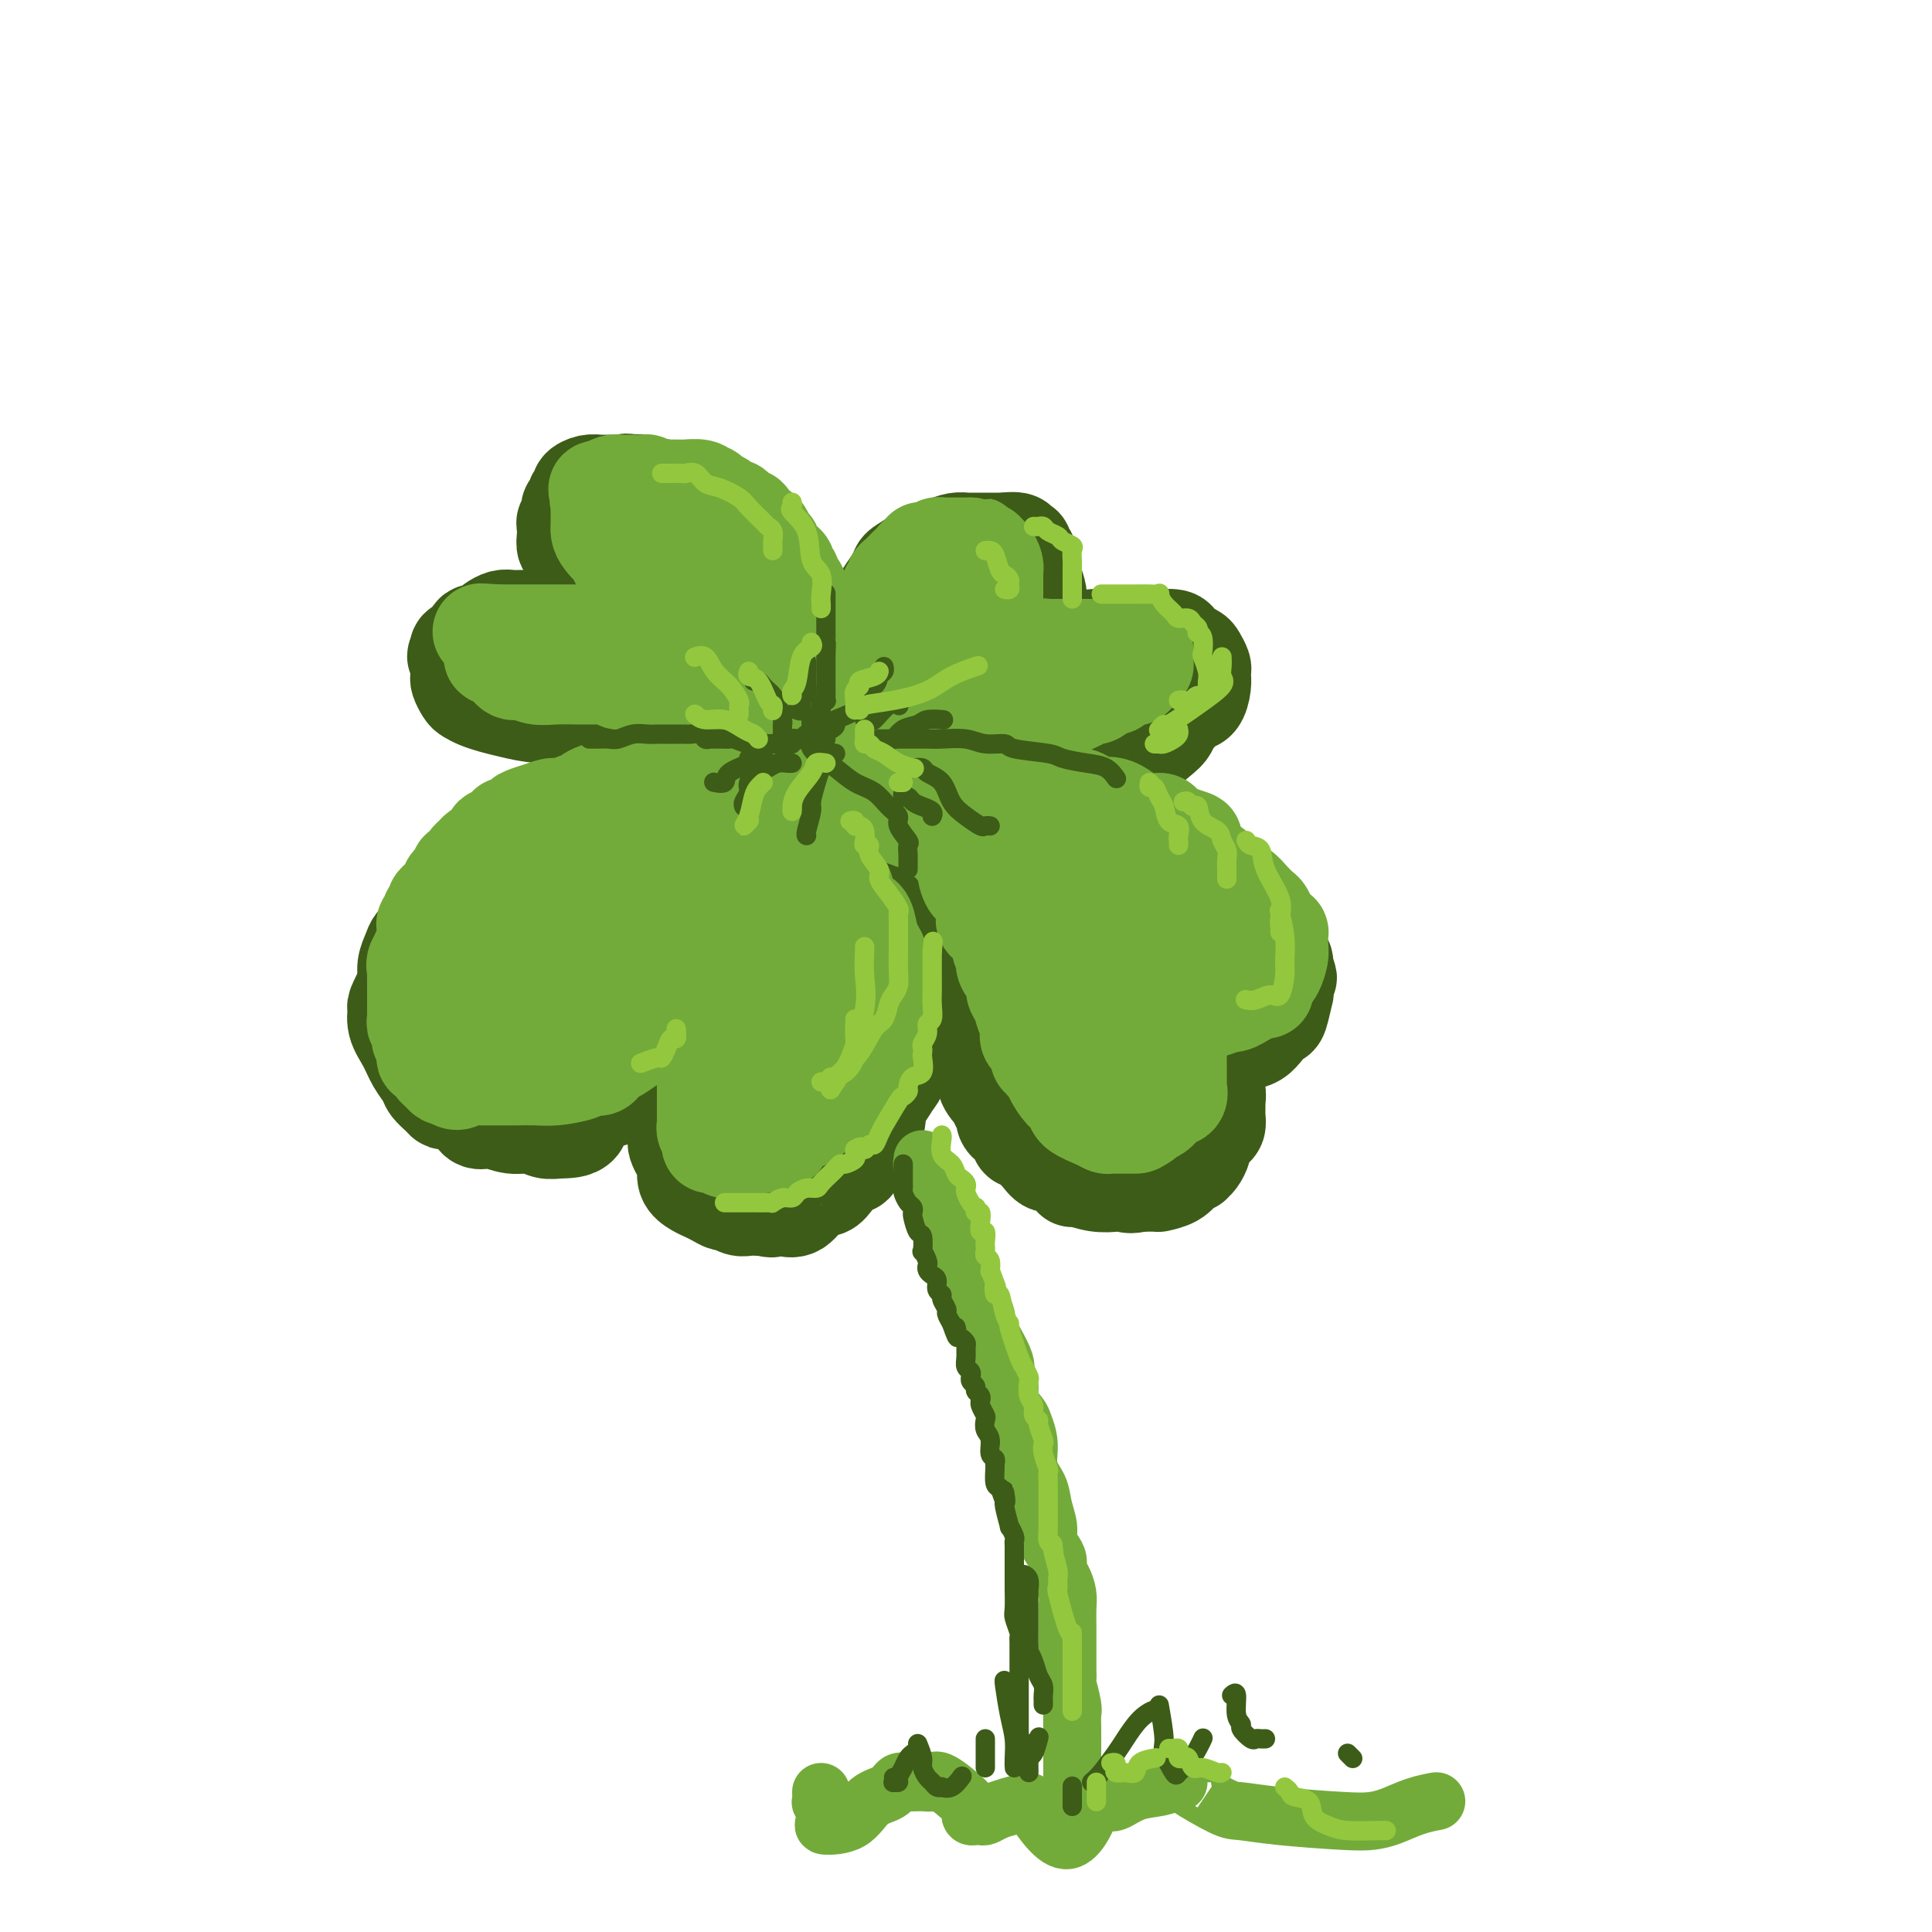 <svg viewBox='0 0 400 400' version='1.1' xmlns='http://www.w3.org/2000/svg' xmlns:xlink='http://www.w3.org/1999/xlink'><g fill='none' stroke='rgb(61,92,24)' stroke-width='20' stroke-linecap='round' stroke-linejoin='round'><path d='M165,136c0.008,-0.364 0.016,-0.728 0,-1c-0.016,-0.272 -0.057,-0.453 0,-1c0.057,-0.547 0.211,-1.461 0,-2c-0.211,-0.539 -0.788,-0.704 -1,-1c-0.212,-0.296 -0.060,-0.722 0,-1c0.060,-0.278 0.026,-0.407 0,-1c-0.026,-0.593 -0.045,-1.651 0,-2c0.045,-0.349 0.153,0.009 0,0c-0.153,-0.009 -0.566,-0.387 -1,-1c-0.434,-0.613 -0.890,-1.462 -1,-2c-0.110,-0.538 0.125,-0.764 0,-1c-0.125,-0.236 -0.610,-0.483 -1,-1c-0.390,-0.517 -0.686,-1.303 -1,-2c-0.314,-0.697 -0.646,-1.304 -1,-2c-0.354,-0.696 -0.728,-1.481 -1,-2c-0.272,-0.519 -0.440,-0.773 -1,-1c-0.560,-0.227 -1.511,-0.428 -2,-1c-0.489,-0.572 -0.515,-1.514 -1,-2c-0.485,-0.486 -1.429,-0.515 -2,-1c-0.571,-0.485 -0.769,-1.425 -1,-2c-0.231,-0.575 -0.494,-0.784 -1,-1c-0.506,-0.216 -1.255,-0.439 -2,-1c-0.745,-0.561 -1.488,-1.460 -2,-2c-0.512,-0.540 -0.794,-0.719 -1,-1c-0.206,-0.281 -0.335,-0.663 -1,-1c-0.665,-0.337 -1.865,-0.630 -3,-1c-1.135,-0.370 -2.205,-0.817 -3,-1c-0.795,-0.183 -1.316,-0.100 -2,0c-0.684,0.100 -1.530,0.219 -2,0c-0.470,-0.219 -0.563,-0.777 -1,-1c-0.437,-0.223 -1.219,-0.112 -2,0'/><path d='M131,100c-2.124,-0.464 -0.936,-0.124 -1,0c-0.064,0.124 -1.382,0.032 -2,0c-0.618,-0.032 -0.538,-0.006 -1,0c-0.462,0.006 -1.468,-0.009 -2,0c-0.532,0.009 -0.592,0.043 -1,0c-0.408,-0.043 -1.166,-0.161 -2,0c-0.834,0.161 -1.744,0.603 -2,1c-0.256,0.397 0.141,0.750 0,1c-0.141,0.250 -0.821,0.395 -1,1c-0.179,0.605 0.145,1.668 0,2c-0.145,0.332 -0.757,-0.066 -1,0c-0.243,0.066 -0.118,0.598 0,1c0.118,0.402 0.227,0.675 0,1c-0.227,0.325 -0.790,0.701 -1,1c-0.210,0.299 -0.068,0.521 0,1c0.068,0.479 0.061,1.214 0,2c-0.061,0.786 -0.174,1.623 0,2c0.174,0.377 0.637,0.294 1,1c0.363,0.706 0.626,2.201 1,3c0.374,0.799 0.859,0.901 1,1c0.141,0.099 -0.062,0.194 0,1c0.062,0.806 0.389,2.324 1,3c0.611,0.676 1.508,0.511 2,1c0.492,0.489 0.581,1.634 1,2c0.419,0.366 1.169,-0.045 2,0c0.831,0.045 1.742,0.548 2,1c0.258,0.452 -0.137,0.853 0,1c0.137,0.147 0.806,0.040 1,0c0.194,-0.040 -0.087,-0.011 0,0c0.087,0.011 0.544,0.006 1,0'/><path d='M130,127c1.544,1.226 0.903,1.792 1,2c0.097,0.208 0.932,0.057 1,0c0.068,-0.057 -0.631,-0.019 -1,0c-0.369,0.019 -0.407,0.019 -1,0c-0.593,-0.019 -1.741,-0.058 -3,0c-1.259,0.058 -2.631,0.212 -4,0c-1.369,-0.212 -2.736,-0.789 -4,-1c-1.264,-0.211 -2.425,-0.057 -3,0c-0.575,0.057 -0.563,0.015 -1,0c-0.437,-0.015 -1.324,-0.005 -2,0c-0.676,0.005 -1.140,0.004 -2,0c-0.860,-0.004 -2.114,-0.013 -3,0c-0.886,0.013 -1.402,0.046 -2,0c-0.598,-0.046 -1.278,-0.172 -2,0c-0.722,0.172 -1.488,0.641 -2,1c-0.512,0.359 -0.772,0.607 -1,1c-0.228,0.393 -0.426,0.931 -1,1c-0.574,0.069 -1.525,-0.332 -2,0c-0.475,0.332 -0.474,1.397 -1,2c-0.526,0.603 -1.579,0.744 -2,1c-0.421,0.256 -0.211,0.628 0,1'/><path d='M95,135c-1.393,1.277 -0.374,0.971 0,1c0.374,0.029 0.103,0.393 0,1c-0.103,0.607 -0.039,1.458 0,2c0.039,0.542 0.054,0.775 0,1c-0.054,0.225 -0.178,0.442 0,1c0.178,0.558 0.657,1.459 1,2c0.343,0.541 0.550,0.723 1,1c0.450,0.277 1.144,0.648 2,1c0.856,0.352 1.876,0.686 3,1c1.124,0.314 2.352,0.609 4,1c1.648,0.391 3.714,0.879 6,1c2.286,0.121 4.791,-0.125 7,0c2.209,0.125 4.122,0.622 6,1c1.878,0.378 3.720,0.638 5,1c1.280,0.362 1.996,0.825 3,1c1.004,0.175 2.294,0.061 3,0c0.706,-0.061 0.828,-0.068 1,0c0.172,0.068 0.392,0.211 1,0c0.608,-0.211 1.602,-0.774 2,-1c0.398,-0.226 0.199,-0.113 0,0'/><path d='M153,157c-0.430,-0.007 -0.860,-0.014 -1,0c-0.140,0.014 0.010,0.049 -1,0c-1.010,-0.049 -3.181,-0.182 -5,0c-1.819,0.182 -3.288,0.678 -5,1c-1.712,0.322 -3.669,0.472 -5,1c-1.331,0.528 -2.035,1.436 -3,2c-0.965,0.564 -2.189,0.783 -3,1c-0.811,0.217 -1.209,0.430 -2,1c-0.791,0.570 -1.976,1.497 -3,2c-1.024,0.503 -1.886,0.580 -3,1c-1.114,0.420 -2.481,1.181 -4,2c-1.519,0.819 -3.189,1.697 -4,2c-0.811,0.303 -0.762,0.031 -2,0c-1.238,-0.031 -3.764,0.181 -5,1c-1.236,0.819 -1.182,2.247 -2,3c-0.818,0.753 -2.509,0.833 -3,1c-0.491,0.167 0.219,0.421 0,1c-0.219,0.579 -1.366,1.481 -2,2c-0.634,0.519 -0.755,0.653 -1,1c-0.245,0.347 -0.614,0.907 -1,1c-0.386,0.093 -0.790,-0.281 -1,0c-0.210,0.281 -0.228,1.216 -1,2c-0.772,0.784 -2.300,1.417 -3,2c-0.700,0.583 -0.573,1.115 -1,2c-0.427,0.885 -1.410,2.123 -2,3c-0.590,0.877 -0.789,1.393 -1,2c-0.211,0.607 -0.434,1.306 -1,2c-0.566,0.694 -1.475,1.382 -2,2c-0.525,0.618 -0.667,1.166 -1,2c-0.333,0.834 -0.859,1.955 -1,3c-0.141,1.045 0.103,2.013 0,3c-0.103,0.987 -0.551,1.994 -1,3'/><path d='M83,206c-1.484,3.289 -0.196,0.511 0,0c0.196,-0.511 -0.702,1.245 -1,2c-0.298,0.755 0.004,0.510 0,1c-0.004,0.490 -0.314,1.717 0,3c0.314,1.283 1.254,2.623 2,4c0.746,1.377 1.300,2.790 2,4c0.700,1.210 1.547,2.218 2,3c0.453,0.782 0.513,1.339 1,2c0.487,0.661 1.400,1.425 2,2c0.600,0.575 0.887,0.962 1,1c0.113,0.038 0.052,-0.273 1,0c0.948,0.273 2.904,1.130 4,2c1.096,0.870 1.333,1.754 2,2c0.667,0.246 1.766,-0.144 3,0c1.234,0.144 2.604,0.823 4,1c1.396,0.177 2.817,-0.149 4,0c1.183,0.149 2.129,0.773 3,1c0.871,0.227 1.668,0.059 3,0c1.332,-0.059 3.198,-0.008 4,-1c0.802,-0.992 0.538,-3.028 1,-4c0.462,-0.972 1.649,-0.879 3,-1c1.351,-0.121 2.867,-0.457 4,-1c1.133,-0.543 1.883,-1.294 3,-2c1.117,-0.706 2.600,-1.366 4,-2c1.400,-0.634 2.715,-1.242 4,-2c1.285,-0.758 2.538,-1.666 3,-2c0.462,-0.334 0.132,-0.096 0,0c-0.132,0.096 -0.066,0.048 0,0'/><path d='M153,202c0.239,-0.217 0.478,-0.433 0,0c-0.478,0.433 -1.673,1.516 -2,2c-0.327,0.484 0.216,0.370 0,1c-0.216,0.630 -1.189,2.003 -2,3c-0.811,0.997 -1.460,1.618 -2,2c-0.540,0.382 -0.972,0.525 -1,1c-0.028,0.475 0.348,1.281 0,2c-0.348,0.719 -1.421,1.350 -2,2c-0.579,0.650 -0.663,1.318 -1,2c-0.337,0.682 -0.928,1.380 -1,2c-0.072,0.620 0.373,1.164 0,2c-0.373,0.836 -1.564,1.963 -2,3c-0.436,1.037 -0.117,1.983 0,3c0.117,1.017 0.032,2.104 0,3c-0.032,0.896 -0.009,1.601 0,2c0.009,0.399 0.005,0.491 0,1c-0.005,0.509 -0.011,1.434 0,2c0.011,0.566 0.040,0.774 0,1c-0.040,0.226 -0.148,0.470 0,1c0.148,0.530 0.554,1.346 1,2c0.446,0.654 0.934,1.144 1,2c0.066,0.856 -0.291,2.076 0,3c0.291,0.924 1.229,1.553 2,2c0.771,0.447 1.375,0.712 2,1c0.625,0.288 1.269,0.599 2,1c0.731,0.401 1.547,0.892 2,1c0.453,0.108 0.541,-0.167 1,0c0.459,0.167 1.288,0.777 2,1c0.712,0.223 1.307,0.060 2,0c0.693,-0.060 1.484,-0.017 2,0c0.516,0.017 0.758,0.009 1,0'/><path d='M158,250c2.536,0.631 1.877,0.209 2,0c0.123,-0.209 1.029,-0.204 2,0c0.971,0.204 2.008,0.606 3,0c0.992,-0.606 1.939,-2.221 3,-3c1.061,-0.779 2.238,-0.721 3,-1c0.762,-0.279 1.111,-0.896 2,-2c0.889,-1.104 2.318,-2.695 3,-3c0.682,-0.305 0.615,0.678 1,0c0.385,-0.678 1.220,-3.015 2,-4c0.780,-0.985 1.505,-0.618 2,-2c0.495,-1.382 0.760,-4.513 1,-6c0.240,-1.487 0.457,-1.331 1,-2c0.543,-0.669 1.414,-2.162 2,-3c0.586,-0.838 0.889,-1.019 1,-2c0.111,-0.981 0.030,-2.761 0,-4c-0.030,-1.239 -0.008,-1.936 0,-3c0.008,-1.064 0.002,-2.494 0,-4c-0.002,-1.506 -0.001,-3.089 0,-4c0.001,-0.911 0.001,-1.150 0,-2c-0.001,-0.850 -0.005,-2.311 0,-3c0.005,-0.689 0.017,-0.607 0,-1c-0.017,-0.393 -0.063,-1.261 0,-2c0.063,-0.739 0.237,-1.350 0,-2c-0.237,-0.650 -0.884,-1.338 -1,-2c-0.116,-0.662 0.299,-1.299 0,-2c-0.299,-0.701 -1.312,-1.468 -2,-2c-0.688,-0.532 -1.052,-0.830 -1,-2c0.052,-1.170 0.519,-3.210 0,-4c-0.519,-0.790 -2.024,-0.328 -3,-1c-0.976,-0.672 -1.422,-2.478 -2,-4c-0.578,-1.522 -1.289,-2.761 -2,-4'/><path d='M175,176c-2.021,-3.817 -1.573,-1.858 -2,-2c-0.427,-0.142 -1.730,-2.384 -3,-4c-1.270,-1.616 -2.506,-2.604 -3,-3c-0.494,-0.396 -0.247,-0.198 0,0'/><path d='M174,153c-0.006,0.097 -0.012,0.194 0,0c0.012,-0.194 0.042,-0.681 0,-1c-0.042,-0.319 -0.154,-0.472 0,-1c0.154,-0.528 0.576,-1.432 1,-2c0.424,-0.568 0.849,-0.800 1,-1c0.151,-0.200 0.026,-0.367 0,-1c-0.026,-0.633 0.045,-1.731 0,-2c-0.045,-0.269 -0.208,0.290 0,0c0.208,-0.290 0.787,-1.429 1,-2c0.213,-0.571 0.060,-0.575 0,-1c-0.060,-0.425 -0.027,-1.272 0,-2c0.027,-0.728 0.049,-1.336 0,-2c-0.049,-0.664 -0.168,-1.385 0,-2c0.168,-0.615 0.623,-1.124 1,-2c0.377,-0.876 0.678,-2.121 1,-3c0.322,-0.879 0.667,-1.394 1,-2c0.333,-0.606 0.653,-1.304 1,-2c0.347,-0.696 0.721,-1.390 1,-2c0.279,-0.610 0.463,-1.137 1,-2c0.537,-0.863 1.425,-2.064 2,-3c0.575,-0.936 0.835,-1.609 1,-2c0.165,-0.391 0.235,-0.500 1,-1c0.765,-0.500 2.225,-1.392 3,-2c0.775,-0.608 0.866,-0.934 1,-1c0.134,-0.066 0.310,0.126 1,0c0.690,-0.126 1.893,-0.570 3,-1c1.107,-0.430 2.117,-0.847 3,-1c0.883,-0.153 1.640,-0.041 2,0c0.360,0.041 0.323,0.011 1,0c0.677,-0.011 2.067,-0.003 3,0c0.933,0.003 1.409,0.001 2,0c0.591,-0.001 1.295,-0.000 2,0'/><path d='M208,112c3.863,-0.532 3.020,0.638 3,1c-0.020,0.362 0.782,-0.084 1,0c0.218,0.084 -0.148,0.698 0,1c0.148,0.302 0.810,0.293 1,1c0.190,0.707 -0.093,2.132 0,3c0.093,0.868 0.561,1.180 1,2c0.439,0.820 0.851,2.148 1,3c0.149,0.852 0.037,1.227 0,2c-0.037,0.773 0.000,1.944 0,3c-0.000,1.056 -0.039,1.996 0,3c0.039,1.004 0.155,2.073 0,3c-0.155,0.927 -0.580,1.711 -1,2c-0.420,0.289 -0.834,0.083 -1,0c-0.166,-0.083 -0.083,-0.041 0,0'/><path d='M213,136c0.364,-0.055 0.728,-0.109 1,0c0.272,0.109 0.453,0.383 1,0c0.547,-0.383 1.461,-1.423 3,-2c1.539,-0.577 3.702,-0.690 5,-1c1.298,-0.310 1.731,-0.816 3,-1c1.269,-0.184 3.373,-0.046 5,0c1.627,0.046 2.778,0.001 4,0c1.222,-0.001 2.516,0.041 4,0c1.484,-0.041 3.157,-0.167 4,0c0.843,0.167 0.857,0.626 1,1c0.143,0.374 0.417,0.663 1,1c0.583,0.337 1.477,0.721 2,1c0.523,0.279 0.676,0.452 1,1c0.324,0.548 0.819,1.472 1,2c0.181,0.528 0.046,0.660 0,1c-0.046,0.340 -0.004,0.888 0,1c0.004,0.112 -0.030,-0.212 0,0c0.030,0.212 0.124,0.959 0,2c-0.124,1.041 -0.467,2.377 -1,3c-0.533,0.623 -1.256,0.535 -2,1c-0.744,0.465 -1.509,1.484 -2,2c-0.491,0.516 -0.709,0.530 -1,1c-0.291,0.470 -0.655,1.397 -1,2c-0.345,0.603 -0.671,0.883 -2,2c-1.329,1.117 -3.660,3.070 -5,4c-1.340,0.930 -1.689,0.837 -3,1c-1.311,0.163 -3.584,0.582 -5,1c-1.416,0.418 -1.976,0.834 -3,1c-1.024,0.166 -2.512,0.083 -4,0'/><path d='M220,160c-2.872,0.465 -2.552,0.128 -3,0c-0.448,-0.128 -1.663,-0.048 -3,0c-1.337,0.048 -2.798,0.065 -4,0c-1.202,-0.065 -2.147,-0.213 -4,0c-1.853,0.213 -4.614,0.785 -6,1c-1.386,0.215 -1.397,0.072 -2,0c-0.603,-0.072 -1.797,-0.072 -3,0c-1.203,0.072 -2.413,0.215 -4,0c-1.587,-0.215 -3.549,-0.790 -5,-1c-1.451,-0.210 -2.391,-0.057 -3,0c-0.609,0.057 -0.888,0.016 -1,0c-0.112,-0.016 -0.056,-0.008 0,0'/><path d='M212,169c0.075,0.002 0.151,0.004 1,0c0.849,-0.004 2.472,-0.015 3,0c0.528,0.015 -0.039,0.057 1,0c1.039,-0.057 3.684,-0.213 5,0c1.316,0.213 1.302,0.793 2,1c0.698,0.207 2.106,0.040 3,0c0.894,-0.040 1.273,0.047 2,0c0.727,-0.047 1.802,-0.229 2,0c0.198,0.229 -0.480,0.870 0,1c0.480,0.130 2.119,-0.252 3,0c0.881,0.252 1.002,1.136 2,2c0.998,0.864 2.871,1.707 4,2c1.129,0.293 1.514,0.036 2,0c0.486,-0.036 1.075,0.147 2,1c0.925,0.853 2.188,2.374 3,3c0.812,0.626 1.173,0.356 2,1c0.827,0.644 2.119,2.203 3,3c0.881,0.797 1.351,0.831 2,1c0.649,0.169 1.476,0.474 2,1c0.524,0.526 0.746,1.272 1,2c0.254,0.728 0.541,1.438 1,2c0.459,0.562 1.090,0.977 2,2c0.910,1.023 2.100,2.655 3,4c0.900,1.345 1.509,2.402 2,3c0.491,0.598 0.863,0.738 1,1c0.137,0.262 0.039,0.646 0,1c-0.039,0.354 -0.020,0.677 0,1'/><path d='M266,201c1.551,2.519 0.427,0.817 0,1c-0.427,0.183 -0.159,2.251 0,3c0.159,0.749 0.209,0.179 0,1c-0.209,0.821 -0.678,3.032 -1,4c-0.322,0.968 -0.499,0.693 -1,1c-0.501,0.307 -1.326,1.196 -2,2c-0.674,0.804 -1.196,1.522 -2,2c-0.804,0.478 -1.889,0.717 -3,1c-1.111,0.283 -2.248,0.612 -3,1c-0.752,0.388 -1.119,0.836 -2,1c-0.881,0.164 -2.277,0.045 -3,0c-0.723,-0.045 -0.772,-0.015 -1,0c-0.228,0.015 -0.634,0.014 -1,0c-0.366,-0.014 -0.690,-0.042 -1,0c-0.310,0.042 -0.605,0.155 -1,0c-0.395,-0.155 -0.889,-0.578 -1,-1c-0.111,-0.422 0.163,-0.844 0,-1c-0.163,-0.156 -0.761,-0.044 -1,0c-0.239,0.044 -0.120,0.022 0,0'/><path d='M243,216c0.366,-0.178 0.731,-0.355 1,0c0.269,0.355 0.440,1.243 1,2c0.560,0.757 1.508,1.383 2,2c0.492,0.617 0.528,1.225 1,2c0.472,0.775 1.380,1.717 2,2c0.620,0.283 0.951,-0.094 1,0c0.049,0.094 -0.183,0.658 0,1c0.183,0.342 0.782,0.462 1,1c0.218,0.538 0.055,1.492 0,2c-0.055,0.508 -0.003,0.569 0,1c0.003,0.431 -0.042,1.233 0,2c0.042,0.767 0.170,1.500 0,2c-0.170,0.500 -0.637,0.767 -1,1c-0.363,0.233 -0.623,0.430 -1,1c-0.377,0.570 -0.871,1.512 -1,2c-0.129,0.488 0.106,0.523 0,1c-0.106,0.477 -0.553,1.398 -1,2c-0.447,0.602 -0.895,0.886 -1,1c-0.105,0.114 0.132,0.059 0,0c-0.132,-0.059 -0.634,-0.121 -1,0c-0.366,0.121 -0.598,0.425 -1,1c-0.402,0.575 -0.976,1.422 -2,2c-1.024,0.578 -2.498,0.887 -3,1c-0.502,0.113 -0.031,0.030 0,0c0.031,-0.030 -0.376,-0.008 -1,0c-0.624,0.008 -1.464,0.002 -2,0c-0.536,-0.002 -0.768,-0.001 -1,0'/><path d='M236,245c-2.309,0.624 -2.580,0.182 -3,0c-0.420,-0.182 -0.988,-0.106 -2,0c-1.012,0.106 -2.470,0.241 -4,0c-1.530,-0.241 -3.134,-0.857 -4,-1c-0.866,-0.143 -0.995,0.188 -1,0c-0.005,-0.188 0.112,-0.893 0,-1c-0.112,-0.107 -0.453,0.385 -1,0c-0.547,-0.385 -1.298,-1.649 -2,-2c-0.702,-0.351 -1.354,0.209 -2,0c-0.646,-0.209 -1.285,-1.186 -2,-2c-0.715,-0.814 -1.506,-1.464 -2,-2c-0.494,-0.536 -0.692,-0.960 -1,-1c-0.308,-0.040 -0.727,0.302 -1,0c-0.273,-0.302 -0.400,-1.249 -1,-2c-0.600,-0.751 -1.671,-1.306 -2,-2c-0.329,-0.694 0.086,-1.528 0,-2c-0.086,-0.472 -0.671,-0.581 -1,-1c-0.329,-0.419 -0.403,-1.147 -1,-2c-0.597,-0.853 -1.719,-1.832 -2,-3c-0.281,-1.168 0.279,-2.525 0,-4c-0.279,-1.475 -1.398,-3.067 -2,-4c-0.602,-0.933 -0.687,-1.208 -1,-2c-0.313,-0.792 -0.852,-2.102 -1,-3c-0.148,-0.898 0.096,-1.384 0,-2c-0.096,-0.616 -0.533,-1.361 -1,-2c-0.467,-0.639 -0.965,-1.173 -1,-2c-0.035,-0.827 0.394,-1.948 0,-3c-0.394,-1.052 -1.611,-2.035 -2,-3c-0.389,-0.965 0.049,-1.914 0,-3c-0.049,-1.086 -0.585,-2.310 -1,-4c-0.415,-1.690 -0.707,-3.845 -1,-6'/><path d='M194,186c-2.500,-8.000 -1.750,-5.000 -2,-6c-0.250,-1.000 -1.500,-6.000 -2,-8c-0.500,-2.000 -0.250,-1.000 0,0'/></g>
<g fill='none' stroke='rgb(115,171,58)' stroke-width='20' stroke-linecap='round' stroke-linejoin='round'><path d='M167,136c0.000,-0.334 0.000,-0.668 0,-1c-0.000,-0.332 -0.000,-0.663 0,-1c0.000,-0.337 0.000,-0.682 0,-1c-0.000,-0.318 -0.000,-0.610 0,-1c0.000,-0.390 0.000,-0.878 0,-1c-0.000,-0.122 -0.000,0.121 0,0c0.000,-0.121 0.000,-0.606 0,-1c-0.000,-0.394 -0.000,-0.697 0,-1c0.000,-0.303 0.001,-0.606 0,-1c-0.001,-0.394 -0.004,-0.879 0,-1c0.004,-0.121 0.015,0.121 0,0c-0.015,-0.121 -0.056,-0.605 0,-1c0.056,-0.395 0.208,-0.701 0,-1c-0.208,-0.299 -0.778,-0.591 -1,-1c-0.222,-0.409 -0.097,-0.936 0,-1c0.097,-0.064 0.166,0.334 0,0c-0.166,-0.334 -0.565,-1.399 -1,-2c-0.435,-0.601 -0.904,-0.738 -1,-1c-0.096,-0.262 0.182,-0.647 0,-1c-0.182,-0.353 -0.823,-0.672 -1,-1c-0.177,-0.328 0.111,-0.666 0,-1c-0.111,-0.334 -0.621,-0.666 -1,-1c-0.379,-0.334 -0.625,-0.670 -1,-1c-0.375,-0.330 -0.878,-0.652 -1,-1c-0.122,-0.348 0.136,-0.720 0,-1c-0.136,-0.280 -0.665,-0.467 -1,-1c-0.335,-0.533 -0.475,-1.413 -1,-2c-0.525,-0.587 -1.436,-0.882 -2,-1c-0.564,-0.118 -0.782,-0.059 -1,0'/><path d='M155,109c-1.560,-2.019 -0.459,-1.067 0,-1c0.459,0.067 0.278,-0.752 0,-1c-0.278,-0.248 -0.651,0.074 -1,0c-0.349,-0.074 -0.674,-0.546 -1,-1c-0.326,-0.454 -0.652,-0.891 -1,-1c-0.348,-0.109 -0.719,0.111 -1,0c-0.281,-0.111 -0.471,-0.552 -1,-1c-0.529,-0.448 -1.395,-0.904 -2,-1c-0.605,-0.096 -0.947,0.167 -1,0c-0.053,-0.167 0.185,-0.763 0,-1c-0.185,-0.237 -0.793,-0.116 -1,0c-0.207,0.116 -0.013,0.227 0,0c0.013,-0.227 -0.153,-0.793 -1,-1c-0.847,-0.207 -2.373,-0.056 -3,0c-0.627,0.056 -0.353,0.016 -1,0c-0.647,-0.016 -2.215,-0.008 -3,0c-0.785,0.008 -0.787,0.016 -1,0c-0.213,-0.016 -0.639,-0.057 -1,0c-0.361,0.057 -0.659,0.211 -1,0c-0.341,-0.211 -0.726,-0.789 -1,-1c-0.274,-0.211 -0.437,-0.056 -1,0c-0.563,0.056 -1.526,0.014 -2,0c-0.474,-0.014 -0.458,-0.001 -1,0c-0.542,0.001 -1.640,-0.010 -2,0c-0.360,0.010 0.018,0.041 0,0c-0.018,-0.041 -0.434,-0.155 -1,0c-0.566,0.155 -1.283,0.577 -2,1'/><path d='M125,101c-3.033,0.178 -0.617,0.623 0,1c0.617,0.377 -0.567,0.687 -1,1c-0.433,0.313 -0.116,0.629 0,1c0.116,0.371 0.031,0.795 0,1c-0.031,0.205 -0.007,0.190 0,1c0.007,0.810 -0.004,2.446 0,3c0.004,0.554 0.024,0.025 0,0c-0.024,-0.025 -0.090,0.453 0,1c0.090,0.547 0.338,1.163 1,2c0.662,0.837 1.739,1.895 2,2c0.261,0.105 -0.294,-0.742 0,0c0.294,0.742 1.436,3.074 2,4c0.564,0.926 0.550,0.448 1,1c0.450,0.552 1.363,2.136 2,3c0.637,0.864 0.997,1.009 1,1c0.003,-0.009 -0.350,-0.173 0,0c0.350,0.173 1.402,0.684 2,1c0.598,0.316 0.741,0.438 1,1c0.259,0.562 0.633,1.565 1,2c0.367,0.435 0.725,0.302 1,1c0.275,0.698 0.465,2.228 1,3c0.535,0.772 1.413,0.785 2,1c0.587,0.215 0.882,0.633 1,1c0.118,0.367 0.059,0.684 0,1'/><path d='M142,134c2.898,3.597 1.644,1.591 1,1c-0.644,-0.591 -0.676,0.234 -1,0c-0.324,-0.234 -0.939,-1.526 -2,-2c-1.061,-0.474 -2.567,-0.131 -3,0c-0.433,0.131 0.206,0.050 0,0c-0.206,-0.050 -1.258,-0.070 -2,0c-0.742,0.070 -1.172,0.229 -2,0c-0.828,-0.229 -2.052,-0.846 -3,-1c-0.948,-0.154 -1.620,0.155 -2,0c-0.380,-0.155 -0.469,-0.774 -1,-1c-0.531,-0.226 -1.504,-0.061 -2,0c-0.496,0.061 -0.514,0.016 -1,0c-0.486,-0.016 -1.438,-0.004 -2,0c-0.562,0.004 -0.733,0.001 -1,0c-0.267,-0.001 -0.632,-0.000 -1,0c-0.368,0.000 -0.741,0.000 -1,0c-0.259,-0.000 -0.406,-0.000 -1,0c-0.594,0.000 -1.637,0.000 -2,0c-0.363,-0.000 -0.048,-0.000 -1,0c-0.952,0.000 -3.172,0.000 -4,0c-0.828,-0.000 -0.263,-0.000 -1,0c-0.737,0.000 -2.775,0.000 -4,0c-1.225,-0.000 -1.636,-0.000 -2,0c-0.364,0.000 -0.682,0.000 -1,0'/><path d='M103,131c-6.260,-0.451 -2.409,-0.079 -1,0c1.409,0.079 0.378,-0.134 0,0c-0.378,0.134 -0.101,0.614 0,1c0.101,0.386 0.028,0.678 0,1c-0.028,0.322 -0.009,0.674 0,1c0.009,0.326 0.008,0.625 0,1c-0.008,0.375 -0.024,0.826 0,1c0.024,0.174 0.089,0.070 0,0c-0.089,-0.070 -0.331,-0.106 0,0c0.331,0.106 1.234,0.354 2,1c0.766,0.646 1.394,1.690 2,2c0.606,0.310 1.190,-0.113 2,0c0.810,0.113 1.845,0.763 3,1c1.155,0.237 2.429,0.063 4,0c1.571,-0.063 3.439,-0.013 5,0c1.561,0.013 2.816,-0.011 4,0c1.184,0.011 2.299,0.056 3,0c0.701,-0.056 0.988,-0.212 1,0c0.012,0.212 -0.252,0.793 0,1c0.252,0.207 1.018,0.040 2,0c0.982,-0.040 2.178,0.049 3,0c0.822,-0.049 1.270,-0.234 2,0c0.730,0.234 1.742,0.887 3,1c1.258,0.113 2.762,-0.316 4,0c1.238,0.316 2.211,1.376 3,2c0.789,0.624 1.395,0.812 2,1'/><path d='M147,145c6.805,0.926 3.318,0.242 2,0c-1.318,-0.242 -0.466,-0.041 0,0c0.466,0.041 0.547,-0.076 1,0c0.453,0.076 1.278,0.346 2,1c0.722,0.654 1.341,1.691 2,2c0.659,0.309 1.357,-0.110 2,0c0.643,0.110 1.230,0.749 2,1c0.770,0.251 1.723,0.113 2,0c0.277,-0.113 -0.122,-0.202 0,0c0.122,0.202 0.766,0.693 1,0c0.234,-0.693 0.059,-2.571 0,-4c-0.059,-1.429 -0.001,-2.411 0,-4c0.001,-1.589 -0.054,-3.787 0,-5c0.054,-1.213 0.216,-1.441 0,-2c-0.216,-0.559 -0.810,-1.449 -1,-2c-0.190,-0.551 0.026,-0.764 0,-1c-0.026,-0.236 -0.293,-0.496 -1,-1c-0.707,-0.504 -1.853,-1.252 -3,-2'/><path d='M156,128c-1.318,-1.330 -2.112,-0.654 -3,-1c-0.888,-0.346 -1.870,-1.715 -3,-3c-1.130,-1.285 -2.407,-2.488 -5,-4c-2.593,-1.512 -6.502,-3.333 -8,-4c-1.498,-0.667 -0.584,-0.179 -1,0c-0.416,0.179 -2.163,0.048 -3,0c-0.837,-0.048 -0.764,-0.013 -1,0c-0.236,0.013 -0.782,0.004 -1,0c-0.218,-0.004 -0.109,-0.002 0,0'/><path d='M151,159c0.064,-0.000 0.128,-0.000 0,0c-0.128,0.000 -0.447,0.000 -1,0c-0.553,-0.000 -1.339,-0.001 -2,0c-0.661,0.001 -1.195,0.004 -2,0c-0.805,-0.004 -1.879,-0.016 -3,0c-1.121,0.016 -2.289,0.060 -3,0c-0.711,-0.060 -0.967,-0.222 -1,0c-0.033,0.222 0.155,0.830 0,1c-0.155,0.170 -0.654,-0.098 -1,0c-0.346,0.098 -0.540,0.562 -1,1c-0.460,0.438 -1.187,0.850 -2,1c-0.813,0.150 -1.714,0.039 -2,0c-0.286,-0.039 0.042,-0.007 0,0c-0.042,0.007 -0.454,-0.010 -1,0c-0.546,0.010 -1.225,0.049 -2,0c-0.775,-0.049 -1.647,-0.186 -2,0c-0.353,0.186 -0.189,0.695 -1,1c-0.811,0.305 -2.599,0.408 -4,1c-1.401,0.592 -2.417,1.675 -3,2c-0.583,0.325 -0.734,-0.109 -1,0c-0.266,0.109 -0.647,0.761 -1,1c-0.353,0.239 -0.677,0.067 -1,0c-0.323,-0.067 -0.643,-0.028 -1,0c-0.357,0.028 -0.750,0.046 -1,0c-0.250,-0.046 -0.357,-0.156 -1,0c-0.643,0.156 -1.821,0.578 -3,1'/><path d='M111,168c-6.186,1.776 -1.651,1.715 -1,2c0.651,0.285 -2.581,0.917 -4,1c-1.419,0.083 -1.023,-0.381 -1,0c0.023,0.381 -0.326,1.608 -1,2c-0.674,0.392 -1.672,-0.050 -2,0c-0.328,0.050 0.013,0.591 0,1c-0.013,0.409 -0.381,0.687 -1,1c-0.619,0.313 -1.489,0.662 -2,1c-0.511,0.338 -0.663,0.664 -1,1c-0.337,0.336 -0.860,0.681 -1,1c-0.140,0.319 0.103,0.610 0,1c-0.103,0.390 -0.554,0.878 -1,1c-0.446,0.122 -0.889,-0.122 -1,0c-0.111,0.122 0.111,0.610 0,1c-0.111,0.390 -0.554,0.682 -1,1c-0.446,0.318 -0.894,0.663 -1,1c-0.106,0.337 0.130,0.668 0,1c-0.130,0.332 -0.627,0.666 -1,1c-0.373,0.334 -0.621,0.667 -1,1c-0.379,0.333 -0.890,0.666 -1,1c-0.110,0.334 0.181,0.667 0,1c-0.181,0.333 -0.833,0.665 -1,1c-0.167,0.335 0.152,0.675 0,1c-0.152,0.325 -0.776,0.637 -1,1c-0.224,0.363 -0.050,0.778 0,1c0.050,0.222 -0.025,0.252 0,1c0.025,0.748 0.150,2.214 0,3c-0.150,0.786 -0.575,0.893 -1,1'/><path d='M87,197c-1.641,3.289 -0.244,1.510 0,1c0.244,-0.510 -0.667,0.248 -1,1c-0.333,0.752 -0.089,1.497 0,2c0.089,0.503 0.024,0.765 0,1c-0.024,0.235 -0.006,0.443 0,1c0.006,0.557 0.002,1.462 0,2c-0.002,0.538 -0.000,0.707 0,1c0.000,0.293 -0.001,0.709 0,1c0.001,0.291 0.004,0.455 0,1c-0.004,0.545 -0.015,1.470 0,2c0.015,0.530 0.057,0.667 0,1c-0.057,0.333 -0.211,0.864 0,1c0.211,0.136 0.788,-0.122 1,0c0.212,0.122 0.061,0.623 0,1c-0.061,0.377 -0.030,0.629 0,1c0.030,0.371 0.060,0.860 0,1c-0.060,0.140 -0.209,-0.068 0,0c0.209,0.068 0.778,0.414 1,1c0.222,0.586 0.097,1.414 0,2c-0.097,0.586 -0.167,0.930 0,1c0.167,0.070 0.569,-0.135 1,0c0.431,0.135 0.889,0.611 1,1c0.111,0.389 -0.125,0.692 0,1c0.125,0.308 0.611,0.621 1,1c0.389,0.379 0.683,0.822 1,1c0.317,0.178 0.659,0.089 1,0'/><path d='M93,223c1.714,1.856 2.501,0.497 3,0c0.499,-0.497 0.712,-0.133 1,0c0.288,0.133 0.653,0.036 1,0c0.347,-0.036 0.678,-0.010 1,0c0.322,0.010 0.637,0.003 1,0c0.363,-0.003 0.775,-0.001 1,0c0.225,0.001 0.263,0.001 1,0c0.737,-0.001 2.173,-0.003 3,0c0.827,0.003 1.047,0.011 2,0c0.953,-0.011 2.640,-0.041 4,0c1.360,0.041 2.392,0.152 4,0c1.608,-0.152 3.792,-0.566 5,-1c1.208,-0.434 1.439,-0.889 2,-1c0.561,-0.111 1.452,0.121 2,0c0.548,-0.121 0.753,-0.596 1,-1c0.247,-0.404 0.538,-0.738 1,-1c0.462,-0.262 1.097,-0.451 2,-1c0.903,-0.549 2.074,-1.457 3,-2c0.926,-0.543 1.607,-0.722 2,-1c0.393,-0.278 0.498,-0.655 1,-1c0.502,-0.345 1.401,-0.660 2,-1c0.599,-0.340 0.898,-0.707 1,-1c0.102,-0.293 0.007,-0.511 1,-1c0.993,-0.489 3.075,-1.247 4,-2c0.925,-0.753 0.693,-1.501 1,-2c0.307,-0.499 1.154,-0.750 2,-1'/><path d='M145,206c3.318,-2.671 1.112,-1.849 1,-2c-0.112,-0.151 1.869,-1.277 3,-2c1.131,-0.723 1.413,-1.044 2,-2c0.587,-0.956 1.480,-2.546 2,-3c0.520,-0.454 0.668,0.229 1,0c0.332,-0.229 0.848,-1.370 1,-2c0.152,-0.630 -0.061,-0.748 0,-1c0.061,-0.252 0.396,-0.636 1,-1c0.604,-0.364 1.478,-0.706 2,-1c0.522,-0.294 0.692,-0.540 1,-1c0.308,-0.460 0.752,-1.134 1,-1c0.248,0.134 0.298,1.078 0,2c-0.298,0.922 -0.946,1.823 -2,3c-1.054,1.177 -2.516,2.630 -3,4c-0.484,1.370 0.010,2.658 0,3c-0.010,0.342 -0.525,-0.263 -1,0c-0.475,0.263 -0.911,1.394 -1,2c-0.089,0.606 0.169,0.685 0,1c-0.169,0.315 -0.766,0.864 -1,1c-0.234,0.136 -0.107,-0.140 0,0c0.107,0.140 0.194,0.697 0,1c-0.194,0.303 -0.668,0.351 -1,1c-0.332,0.649 -0.524,1.900 -1,3c-0.476,1.100 -1.238,2.050 -2,3'/><path d='M148,214c-2.022,3.832 -1.078,1.411 -1,1c0.078,-0.411 -0.711,1.189 -1,2c-0.289,0.811 -0.077,0.833 0,1c0.077,0.167 0.021,0.477 0,1c-0.021,0.523 -0.006,1.257 0,2c0.006,0.743 0.001,1.494 0,2c-0.001,0.506 -0.000,0.768 0,1c0.000,0.232 0.000,0.433 0,1c-0.000,0.567 -0.000,1.501 0,2c0.000,0.499 0.000,0.564 0,1c-0.000,0.436 -0.001,1.244 0,2c0.001,0.756 0.004,1.459 0,2c-0.004,0.541 -0.015,0.918 0,1c0.015,0.082 0.056,-0.132 0,0c-0.056,0.132 -0.208,0.610 0,1c0.208,0.390 0.777,0.692 1,1c0.223,0.308 0.101,0.622 0,1c-0.101,0.378 -0.181,0.819 0,1c0.181,0.181 0.623,0.101 1,0c0.377,-0.101 0.689,-0.223 1,0c0.311,0.223 0.622,0.791 1,1c0.378,0.209 0.822,0.060 1,0c0.178,-0.060 0.089,-0.030 0,0'/><path d='M151,238c1.116,0.546 1.405,-0.590 2,-1c0.595,-0.410 1.494,-0.095 2,0c0.506,0.095 0.618,-0.029 1,0c0.382,0.029 1.035,0.211 2,0c0.965,-0.211 2.241,-0.816 3,-1c0.759,-0.184 1.001,0.054 1,0c-0.001,-0.054 -0.246,-0.400 0,-1c0.246,-0.600 0.983,-1.453 2,-2c1.017,-0.547 2.314,-0.786 3,-1c0.686,-0.214 0.761,-0.401 1,-1c0.239,-0.599 0.643,-1.609 1,-2c0.357,-0.391 0.668,-0.164 1,0c0.332,0.164 0.684,0.266 1,0c0.316,-0.266 0.595,-0.898 1,-1c0.405,-0.102 0.934,0.328 1,0c0.066,-0.328 -0.333,-1.414 0,-2c0.333,-0.586 1.398,-0.671 2,-1c0.602,-0.329 0.740,-0.900 1,-1c0.260,-0.100 0.643,0.272 1,0c0.357,-0.272 0.688,-1.186 1,-2c0.312,-0.814 0.605,-1.528 1,-2c0.395,-0.472 0.891,-0.704 1,-1c0.109,-0.296 -0.168,-0.657 0,-1c0.168,-0.343 0.781,-0.668 1,-1c0.219,-0.332 0.045,-0.670 0,-1c-0.045,-0.330 0.041,-0.652 0,-1c-0.041,-0.348 -0.207,-0.722 0,-1c0.207,-0.278 0.786,-0.459 1,-1c0.214,-0.541 0.061,-1.440 0,-2c-0.061,-0.560 -0.031,-0.780 0,-1'/><path d='M182,210c0.309,-1.584 0.083,-1.045 0,-1c-0.083,0.045 -0.022,-0.404 0,-1c0.022,-0.596 0.006,-1.338 0,-2c-0.006,-0.662 -0.001,-1.245 0,-2c0.001,-0.755 -0.003,-1.682 0,-2c0.003,-0.318 0.012,-0.027 0,0c-0.012,0.027 -0.044,-0.210 0,-1c0.044,-0.790 0.162,-2.133 0,-3c-0.162,-0.867 -0.606,-1.259 -1,-2c-0.394,-0.741 -0.737,-1.833 -1,-3c-0.263,-1.167 -0.447,-2.411 -1,-3c-0.553,-0.589 -1.476,-0.524 -2,-1c-0.524,-0.476 -0.651,-1.491 -1,-2c-0.349,-0.509 -0.922,-0.510 -1,-1c-0.078,-0.490 0.337,-1.468 0,-2c-0.337,-0.532 -1.428,-0.619 -2,-1c-0.572,-0.381 -0.624,-1.056 -1,-2c-0.376,-0.944 -1.074,-2.155 -2,-3c-0.926,-0.845 -2.079,-1.323 -3,-2c-0.921,-0.677 -1.609,-1.555 -2,-2c-0.391,-0.445 -0.486,-0.459 -1,-1c-0.514,-0.541 -1.447,-1.609 -2,-2c-0.553,-0.391 -0.726,-0.105 -1,0c-0.274,0.105 -0.650,0.030 -1,0c-0.350,-0.030 -0.675,-0.015 -1,0'/><path d='M159,171c-2.543,-1.076 -3.400,-0.265 -4,0c-0.600,0.265 -0.943,-0.016 -2,0c-1.057,0.016 -2.828,0.328 -4,1c-1.172,0.672 -1.743,1.702 -3,2c-1.257,0.298 -3.199,-0.137 -4,0c-0.801,0.137 -0.461,0.847 -1,1c-0.539,0.153 -1.956,-0.250 -3,0c-1.044,0.250 -1.715,1.153 -3,2c-1.285,0.847 -3.184,1.638 -5,2c-1.816,0.362 -3.551,0.295 -5,1c-1.449,0.705 -2.614,2.181 -4,3c-1.386,0.819 -2.994,0.980 -4,1c-1.006,0.020 -1.409,-0.103 -2,0c-0.591,0.103 -1.370,0.432 -2,1c-0.630,0.568 -1.111,1.376 -2,2c-0.889,0.624 -2.185,1.064 -3,2c-0.815,0.936 -1.150,2.370 -2,4c-0.850,1.630 -2.215,3.457 -3,4c-0.785,0.543 -0.988,-0.199 -1,0c-0.012,0.199 0.169,1.339 0,2c-0.169,0.661 -0.687,0.841 -1,1c-0.313,0.159 -0.420,0.295 -1,1c-0.580,0.705 -1.632,1.979 -2,3c-0.368,1.021 -0.052,1.790 0,2c0.052,0.210 -0.159,-0.140 0,0c0.159,0.140 0.689,0.770 2,1c1.311,0.230 3.403,0.062 5,0c1.597,-0.062 2.699,-0.017 4,0c1.301,0.017 2.800,0.005 4,0c1.200,-0.005 2.100,-0.002 3,0'/><path d='M116,207c2.912,0.008 2.191,0.027 3,-1c0.809,-1.027 3.148,-3.102 4,-4c0.852,-0.898 0.216,-0.620 1,-1c0.784,-0.380 2.987,-1.419 4,-2c1.013,-0.581 0.837,-0.703 1,-1c0.163,-0.297 0.665,-0.770 1,-1c0.335,-0.230 0.505,-0.216 1,-1c0.495,-0.784 1.317,-2.364 2,-3c0.683,-0.636 1.229,-0.328 2,-1c0.771,-0.672 1.768,-2.324 2,-3c0.232,-0.676 -0.301,-0.377 0,-1c0.301,-0.623 1.434,-2.167 2,-3c0.566,-0.833 0.563,-0.955 1,-1c0.437,-0.045 1.314,-0.012 2,0c0.686,0.012 1.182,0.003 2,0c0.818,-0.003 1.958,-0.001 3,0c1.042,0.001 1.984,0.001 3,0c1.016,-0.001 2.105,-0.004 3,0c0.895,0.004 1.597,0.014 2,0c0.403,-0.014 0.507,-0.053 1,0c0.493,0.053 1.376,0.198 2,0c0.624,-0.198 0.988,-0.740 2,0c1.012,0.740 2.671,2.762 4,4c1.329,1.238 2.329,1.694 3,2c0.671,0.306 1.015,0.464 1,1c-0.015,0.536 -0.389,1.452 0,2c0.389,0.548 1.540,0.728 2,1c0.460,0.272 0.230,0.636 0,1'/><path d='M170,195c1.534,1.942 0.369,1.299 0,1c-0.369,-0.299 0.060,-0.252 0,1c-0.060,1.252 -0.607,3.711 -1,5c-0.393,1.289 -0.630,1.410 -1,3c-0.370,1.590 -0.873,4.650 -1,6c-0.127,1.350 0.122,0.991 0,1c-0.122,0.009 -0.615,0.387 -1,1c-0.385,0.613 -0.662,1.462 -1,2c-0.338,0.538 -0.737,0.766 -1,1c-0.263,0.234 -0.390,0.473 -1,1c-0.610,0.527 -1.705,1.343 -2,2c-0.295,0.657 0.208,1.157 -1,2c-1.208,0.843 -4.128,2.030 -6,3c-1.872,0.970 -2.696,1.723 -3,2c-0.304,0.277 -0.087,0.079 0,0c0.087,-0.079 0.043,-0.040 0,0'/><path d='M168,159c0.313,-0.032 0.627,-0.064 1,0c0.373,0.064 0.806,0.222 1,0c0.194,-0.222 0.148,-0.826 0,-1c-0.148,-0.174 -0.400,0.080 0,0c0.400,-0.080 1.450,-0.495 2,-1c0.550,-0.505 0.599,-1.099 1,-2c0.401,-0.901 1.153,-2.110 2,-3c0.847,-0.890 1.789,-1.460 2,-2c0.211,-0.540 -0.308,-1.051 0,-2c0.308,-0.949 1.445,-2.337 2,-3c0.555,-0.663 0.530,-0.600 1,-1c0.470,-0.400 1.436,-1.263 2,-2c0.564,-0.737 0.724,-1.348 1,-2c0.276,-0.652 0.666,-1.346 1,-2c0.334,-0.654 0.611,-1.270 1,-2c0.389,-0.730 0.888,-1.576 1,-2c0.112,-0.424 -0.163,-0.428 0,-1c0.163,-0.572 0.766,-1.712 1,-2c0.234,-0.288 0.100,0.275 0,0c-0.100,-0.275 -0.167,-1.387 0,-2c0.167,-0.613 0.567,-0.728 1,-1c0.433,-0.272 0.900,-0.700 1,-1c0.100,-0.300 -0.167,-0.473 0,-1c0.167,-0.527 0.766,-1.409 1,-2c0.234,-0.591 0.101,-0.890 0,-1c-0.101,-0.110 -0.172,-0.031 0,0c0.172,0.031 0.586,0.016 1,0'/><path d='M191,123c2.102,-4.522 0.357,-2.326 0,-2c-0.357,0.326 0.675,-1.219 1,-2c0.325,-0.781 -0.057,-0.797 0,-1c0.057,-0.203 0.554,-0.593 1,-1c0.446,-0.407 0.842,-0.831 1,-1c0.158,-0.169 0.079,-0.085 0,0'/><path d='M183,128c0.002,-0.477 0.005,-0.954 0,-1c-0.005,-0.046 -0.016,0.338 0,0c0.016,-0.338 0.061,-1.400 0,-2c-0.061,-0.600 -0.227,-0.738 0,-1c0.227,-0.262 0.849,-0.648 1,-1c0.151,-0.352 -0.167,-0.672 0,-1c0.167,-0.328 0.818,-0.665 1,-1c0.182,-0.335 -0.106,-0.667 0,-1c0.106,-0.333 0.606,-0.668 1,-1c0.394,-0.332 0.684,-0.662 1,-1c0.316,-0.338 0.659,-0.683 1,-1c0.341,-0.317 0.679,-0.607 1,-1c0.321,-0.393 0.625,-0.890 1,-1c0.375,-0.110 0.821,0.166 1,0c0.179,-0.166 0.090,-0.776 0,-1c-0.090,-0.224 -0.183,-0.064 0,0c0.183,0.064 0.641,0.031 1,0c0.359,-0.031 0.617,-0.061 1,0c0.383,0.061 0.889,0.212 1,0c0.111,-0.212 -0.175,-0.789 0,-1c0.175,-0.211 0.811,-0.057 1,0c0.189,0.057 -0.069,0.015 0,0c0.069,-0.015 0.466,-0.004 1,0c0.534,0.004 1.205,0.001 2,0c0.795,-0.001 1.714,-0.000 2,0c0.286,0.000 -0.061,0.000 0,0c0.061,-0.000 0.531,-0.000 1,0'/><path d='M201,113c1.885,-0.369 1.096,-0.293 1,0c-0.096,0.293 0.500,0.803 1,1c0.500,0.197 0.905,0.081 1,0c0.095,-0.081 -0.118,-0.129 0,0c0.118,0.129 0.568,0.434 1,1c0.432,0.566 0.848,1.393 1,2c0.152,0.607 0.041,0.994 0,1c-0.041,0.006 -0.011,-0.370 0,0c0.011,0.370 0.003,1.484 0,2c-0.003,0.516 -0.001,0.432 0,1c0.001,0.568 0.000,1.787 0,3c-0.000,1.213 -0.001,2.419 0,3c0.001,0.581 0.002,0.535 0,1c-0.002,0.465 -0.008,1.440 0,2c0.008,0.560 0.030,0.706 0,1c-0.030,0.294 -0.110,0.736 0,1c0.110,0.264 0.412,0.351 0,1c-0.412,0.649 -1.536,1.858 -2,3c-0.464,1.142 -0.268,2.215 -1,3c-0.732,0.785 -2.392,1.283 -3,2c-0.608,0.717 -0.164,1.655 0,2c0.164,0.345 0.047,0.099 0,0c-0.047,-0.099 -0.023,-0.049 0,0'/><path d='M200,143c-0.625,1.417 0.812,-0.041 2,-1c1.188,-0.959 2.125,-1.419 3,-2c0.875,-0.581 1.686,-1.284 3,-2c1.314,-0.716 3.129,-1.446 4,-2c0.871,-0.554 0.796,-0.933 1,-1c0.204,-0.067 0.688,0.178 1,0c0.312,-0.178 0.454,-0.780 1,-1c0.546,-0.220 1.498,-0.059 2,0c0.502,0.059 0.556,0.016 1,0c0.444,-0.016 1.278,-0.004 2,0c0.722,0.004 1.331,0.001 2,0c0.669,-0.001 1.398,-0.000 2,0c0.602,0.000 1.079,0.000 2,0c0.921,-0.000 2.287,0.000 3,0c0.713,-0.000 0.772,-0.000 1,0c0.228,0.000 0.624,0.001 1,0c0.376,-0.001 0.731,-0.002 1,0c0.269,0.002 0.450,0.008 1,0c0.550,-0.008 1.468,-0.031 2,0c0.532,0.031 0.678,0.117 1,0c0.322,-0.117 0.820,-0.435 1,0c0.180,0.435 0.043,1.625 0,2c-0.043,0.375 0.009,-0.064 0,0c-0.009,0.064 -0.079,0.633 0,1c0.079,0.367 0.308,0.534 0,1c-0.308,0.466 -1.154,1.233 -2,2'/><path d='M235,140c-0.335,0.798 -1.174,-0.208 -2,0c-0.826,0.208 -1.640,1.629 -2,2c-0.360,0.371 -0.266,-0.310 -1,0c-0.734,0.310 -2.298,1.609 -3,2c-0.702,0.391 -0.543,-0.126 -1,0c-0.457,0.126 -1.529,0.896 -4,2c-2.471,1.104 -6.341,2.544 -8,3c-1.659,0.456 -1.108,-0.070 -2,0c-0.892,0.070 -3.227,0.736 -4,1c-0.773,0.264 0.016,0.127 0,0c-0.016,-0.127 -0.836,-0.244 -2,0c-1.164,0.244 -2.673,0.850 -4,1c-1.327,0.150 -2.472,-0.156 -4,0c-1.528,0.156 -3.440,0.774 -5,1c-1.560,0.226 -2.767,0.061 -4,0c-1.233,-0.061 -2.491,-0.017 -3,0c-0.509,0.017 -0.269,0.008 -1,0c-0.731,-0.008 -2.434,-0.016 -3,0c-0.566,0.016 0.006,0.057 0,0c-0.006,-0.057 -0.589,-0.211 -1,0c-0.411,0.211 -0.649,0.788 -1,1c-0.351,0.212 -0.815,0.061 -1,0c-0.185,-0.061 -0.093,-0.030 0,0'/><path d='M179,153c-5.211,0.792 -0.738,0.773 2,1c2.738,0.227 3.743,0.700 5,1c1.257,0.300 2.767,0.428 4,1c1.233,0.572 2.190,1.587 3,2c0.810,0.413 1.472,0.223 2,0c0.528,-0.223 0.920,-0.478 2,0c1.080,0.478 2.847,1.691 3,2c0.153,0.309 -1.308,-0.285 0,0c1.308,0.285 5.387,1.450 8,2c2.613,0.550 3.761,0.486 5,1c1.239,0.514 2.569,1.605 4,2c1.431,0.395 2.961,0.095 4,0c1.039,-0.095 1.586,0.014 2,0c0.414,-0.014 0.696,-0.150 1,0c0.304,0.150 0.628,0.588 1,1c0.372,0.412 0.790,0.799 1,1c0.210,0.201 0.213,0.214 1,0c0.787,-0.214 2.357,-0.657 4,0c1.643,0.657 3.358,2.413 5,3c1.642,0.587 3.211,0.004 4,0c0.789,-0.004 0.797,0.570 1,1c0.203,0.430 0.602,0.715 1,1'/><path d='M242,172c9.884,3.065 3.093,1.227 1,1c-2.093,-0.227 0.512,1.157 2,2c1.488,0.843 1.858,1.146 3,2c1.142,0.854 3.054,2.259 4,3c0.946,0.741 0.926,0.818 1,1c0.074,0.182 0.243,0.467 1,1c0.757,0.533 2.101,1.312 3,2c0.899,0.688 1.354,1.283 2,2c0.646,0.717 1.483,1.555 2,2c0.517,0.445 0.713,0.497 1,1c0.287,0.503 0.665,1.458 1,2c0.335,0.542 0.626,0.670 1,1c0.374,0.330 0.832,0.861 1,1c0.168,0.139 0.046,-0.116 0,0c-0.046,0.116 -0.015,0.602 0,1c0.015,0.398 0.015,0.709 0,1c-0.015,0.291 -0.046,0.564 0,1c0.046,0.436 0.170,1.035 0,2c-0.170,0.965 -0.634,2.296 -1,3c-0.366,0.704 -0.634,0.781 -1,1c-0.366,0.219 -0.831,0.579 -1,1c-0.169,0.421 -0.043,0.903 0,1c0.043,0.097 0.001,-0.190 0,0c-0.001,0.190 0.038,0.859 0,1c-0.038,0.141 -0.154,-0.245 -1,0c-0.846,0.245 -2.423,1.123 -4,2'/><path d='M257,207c-1.613,1.095 -2.144,0.831 -3,1c-0.856,0.169 -2.035,0.771 -3,1c-0.965,0.229 -1.716,0.086 -2,0c-0.284,-0.086 -0.103,-0.113 -1,0c-0.897,0.113 -2.874,0.367 -4,0c-1.126,-0.367 -1.401,-1.354 -2,-2c-0.599,-0.646 -1.522,-0.952 -2,-1c-0.478,-0.048 -0.511,0.161 -1,0c-0.489,-0.161 -1.433,-0.691 -2,-1c-0.567,-0.309 -0.756,-0.397 -1,-1c-0.244,-0.603 -0.543,-1.720 -1,-2c-0.457,-0.280 -1.073,0.279 -2,0c-0.927,-0.279 -2.166,-1.394 -3,-2c-0.834,-0.606 -1.263,-0.702 -2,-1c-0.737,-0.298 -1.782,-0.800 -2,-1c-0.218,-0.200 0.391,-0.100 1,0'/><path d='M227,198c-2.116,-1.510 1.093,0.214 3,1c1.907,0.786 2.511,0.634 4,1c1.489,0.366 3.862,1.250 5,2c1.138,0.750 1.041,1.367 1,2c-0.041,0.633 -0.026,1.282 0,2c0.026,0.718 0.063,1.505 0,2c-0.063,0.495 -0.224,0.699 0,1c0.224,0.301 0.834,0.700 1,1c0.166,0.300 -0.113,0.500 0,1c0.113,0.500 0.619,1.300 1,2c0.381,0.700 0.638,1.299 1,2c0.362,0.701 0.829,1.505 1,2c0.171,0.495 0.046,0.682 0,1c-0.046,0.318 -0.013,0.767 0,1c0.013,0.233 0.005,0.252 0,1c-0.005,0.748 -0.007,2.227 0,3c0.007,0.773 0.024,0.841 0,1c-0.024,0.159 -0.090,0.411 0,1c0.090,0.589 0.336,1.516 0,2c-0.336,0.484 -1.253,0.525 -2,1c-0.747,0.475 -1.324,1.385 -2,2c-0.676,0.615 -1.451,0.935 -2,1c-0.549,0.065 -0.871,-0.124 -1,0c-0.129,0.124 -0.064,0.562 0,1'/><path d='M237,232c-1.426,1.000 -1.492,1.000 -2,1c-0.508,-0.000 -1.460,-0.000 -2,0c-0.540,0.000 -0.669,0.001 -1,0c-0.331,-0.001 -0.863,-0.002 -1,0c-0.137,0.002 0.120,0.009 0,0c-0.120,-0.009 -0.619,-0.033 -1,0c-0.381,0.033 -0.644,0.123 -1,0c-0.356,-0.123 -0.806,-0.459 -2,-1c-1.194,-0.541 -3.132,-1.286 -4,-2c-0.868,-0.714 -0.668,-1.395 -1,-2c-0.332,-0.605 -1.198,-1.133 -2,-2c-0.802,-0.867 -1.540,-2.073 -2,-3c-0.460,-0.927 -0.643,-1.575 -1,-2c-0.357,-0.425 -0.888,-0.628 -1,-1c-0.112,-0.372 0.195,-0.914 0,-1c-0.195,-0.086 -0.893,0.284 -1,0c-0.107,-0.284 0.375,-1.220 0,-2c-0.375,-0.780 -1.607,-1.402 -2,-2c-0.393,-0.598 0.055,-1.170 0,-2c-0.055,-0.830 -0.611,-1.917 -1,-3c-0.389,-1.083 -0.611,-2.163 -1,-3c-0.389,-0.837 -0.946,-1.430 -1,-2c-0.054,-0.570 0.395,-1.115 0,-2c-0.395,-0.885 -1.634,-2.110 -2,-3c-0.366,-0.890 0.141,-1.444 0,-2c-0.141,-0.556 -0.930,-1.113 -1,-2c-0.070,-0.887 0.579,-2.104 0,-3c-0.579,-0.896 -2.387,-1.472 -3,-2c-0.613,-0.528 -0.032,-1.008 0,-2c0.032,-0.992 -0.484,-2.496 -1,-4'/><path d='M203,185c-3.009,-6.690 -2.033,-2.915 -2,-2c0.033,0.915 -0.877,-1.029 -1,-2c-0.123,-0.971 0.543,-0.967 0,-2c-0.543,-1.033 -2.293,-3.103 -3,-4c-0.707,-0.897 -0.371,-0.621 -1,-1c-0.629,-0.379 -2.223,-1.411 -3,-2c-0.777,-0.589 -0.739,-0.734 -1,-1c-0.261,-0.266 -0.823,-0.653 -1,-1c-0.177,-0.347 0.031,-0.653 0,-1c-0.031,-0.347 -0.301,-0.734 -1,-1c-0.699,-0.266 -1.827,-0.411 -3,-1c-1.173,-0.589 -2.391,-1.622 -4,-2c-1.609,-0.378 -3.609,-0.101 -5,0c-1.391,0.101 -2.174,0.026 -3,0c-0.826,-0.026 -1.697,-0.002 -2,0c-0.303,0.002 -0.039,-0.019 0,0c0.039,0.019 -0.146,0.079 0,0c0.146,-0.079 0.624,-0.298 2,0c1.376,0.298 3.650,1.114 6,2c2.350,0.886 4.776,1.842 8,3c3.224,1.158 7.246,2.516 11,4c3.754,1.484 7.242,3.092 12,5c4.758,1.908 10.788,4.117 14,5c3.212,0.883 3.606,0.442 4,0'/><path d='M230,184c8.687,3.133 2.906,1.467 1,1c-1.906,-0.467 0.064,0.265 1,1c0.936,0.735 0.838,1.472 1,2c0.162,0.528 0.583,0.847 1,1c0.417,0.153 0.830,0.140 1,0c0.170,-0.140 0.095,-0.407 0,0c-0.095,0.407 -0.212,1.487 0,2c0.212,0.513 0.754,0.459 1,1c0.246,0.541 0.196,1.676 0,1c-0.196,-0.676 -0.540,-3.163 -1,-4c-0.460,-0.837 -1.038,-0.023 -2,0c-0.962,0.023 -2.309,-0.746 -4,-1c-1.691,-0.254 -3.725,0.005 -5,0c-1.275,-0.005 -1.792,-0.274 -3,0c-1.208,0.274 -3.108,1.091 -4,2c-0.892,0.909 -0.775,1.911 -1,3c-0.225,1.089 -0.792,2.266 -1,3c-0.208,0.734 -0.056,1.026 0,1c0.056,-0.026 0.015,-0.369 0,0c-0.015,0.369 -0.004,1.450 0,2c0.004,0.550 0.001,0.570 0,1c-0.001,0.430 -0.000,1.270 0,2c0.000,0.730 0.000,1.352 0,2c-0.000,0.648 -0.000,1.324 0,2'/><path d='M215,206c-0.317,2.879 -0.111,2.076 0,2c0.111,-0.076 0.127,0.576 0,1c-0.127,0.424 -0.398,0.620 0,1c0.398,0.380 1.465,0.943 2,1c0.535,0.057 0.540,-0.392 1,0c0.460,0.392 1.377,1.625 2,2c0.623,0.375 0.952,-0.110 1,0c0.048,0.110 -0.184,0.813 0,1c0.184,0.187 0.785,-0.143 1,0c0.215,0.143 0.044,0.758 0,1c-0.044,0.242 0.039,0.111 0,0c-0.039,-0.111 -0.200,-0.201 0,0c0.200,0.201 0.762,0.693 1,1c0.238,0.307 0.153,0.430 0,1c-0.153,0.570 -0.374,1.587 0,2c0.374,0.413 1.343,0.223 2,0c0.657,-0.223 1.003,-0.477 1,-1c-0.003,-0.523 -0.354,-1.314 0,-2c0.354,-0.686 1.415,-1.266 2,-2c0.585,-0.734 0.696,-1.621 1,-3c0.304,-1.379 0.801,-3.251 1,-4c0.199,-0.749 0.099,-0.374 0,0'/><path d='M230,188c0.020,0.516 0.041,1.032 0,1c-0.041,-0.032 -0.142,-0.612 0,0c0.142,0.612 0.529,2.417 2,3c1.471,0.583 4.026,-0.055 7,0c2.974,0.055 6.366,0.803 9,1c2.634,0.197 4.510,-0.157 6,0c1.490,0.157 2.595,0.826 3,1c0.405,0.174 0.109,-0.145 0,0c-0.109,0.145 -0.031,0.756 0,1c0.031,0.244 0.016,0.122 0,0'/></g>
<g fill='none' stroke='rgb(61,92,24)' stroke-width='4' stroke-linecap='round' stroke-linejoin='round'><path d='M122,153c0.296,0.001 0.592,0.001 1,0c0.408,-0.001 0.927,-0.004 1,0c0.073,0.004 -0.300,0.015 0,0c0.300,-0.015 1.274,-0.057 2,0c0.726,0.057 1.203,0.211 2,0c0.797,-0.211 1.915,-0.789 3,-1c1.085,-0.211 2.139,-0.057 3,0c0.861,0.057 1.530,0.015 2,0c0.470,-0.015 0.741,-0.004 1,0c0.259,0.004 0.507,-0.000 1,0c0.493,0.000 1.231,0.004 2,0c0.769,-0.004 1.568,-0.015 2,0c0.432,0.015 0.496,0.057 1,0c0.504,-0.057 1.448,-0.211 2,0c0.552,0.211 0.712,0.789 1,1c0.288,0.211 0.706,0.056 1,0c0.294,-0.056 0.466,-0.011 1,0c0.534,0.011 1.432,-0.011 2,0c0.568,0.011 0.807,0.056 1,0c0.193,-0.056 0.342,-0.211 1,0c0.658,0.211 1.826,0.789 3,1c1.174,0.211 2.355,0.057 3,0c0.645,-0.057 0.756,-0.016 1,0c0.244,0.016 0.622,0.008 1,0'/><path d='M160,154c5.791,0.159 1.267,0.056 0,0c-1.267,-0.056 0.721,-0.067 2,0c1.279,0.067 1.848,0.210 2,0c0.152,-0.210 -0.113,-0.773 0,-1c0.113,-0.227 0.605,-0.118 1,0c0.395,0.118 0.695,0.244 1,0c0.305,-0.244 0.617,-0.858 1,-1c0.383,-0.142 0.837,0.188 1,0c0.163,-0.188 0.034,-0.893 0,-1c-0.034,-0.107 0.028,0.384 0,0c-0.028,-0.384 -0.147,-1.644 0,-2c0.147,-0.356 0.561,0.193 1,0c0.439,-0.193 0.902,-1.126 1,-2c0.098,-0.874 -0.170,-1.687 0,-2c0.170,-0.313 0.778,-0.124 1,0c0.222,0.124 0.060,0.183 0,0c-0.060,-0.183 -0.016,-0.609 0,-1c0.016,-0.391 0.004,-0.749 0,-1c-0.004,-0.251 -0.001,-0.396 0,-1c0.001,-0.604 0.000,-1.667 0,-2c-0.000,-0.333 -0.000,0.066 0,0c0.000,-0.066 0.000,-0.595 0,-1c-0.000,-0.405 -0.000,-0.686 0,-1c0.000,-0.314 0.000,-0.661 0,-1c-0.000,-0.339 -0.000,-0.668 0,-1c0.000,-0.332 0.000,-0.666 0,-1'/><path d='M171,135c0.155,-2.255 0.041,-1.892 0,-2c-0.041,-0.108 -0.011,-0.688 0,-1c0.011,-0.312 0.003,-0.357 0,-1c-0.003,-0.643 -0.001,-1.884 0,-3c0.001,-1.116 0.000,-2.108 0,-3c-0.000,-0.892 -0.000,-1.683 0,-2c0.000,-0.317 0.000,-0.158 0,0'/><path d='M182,153c0.372,0.000 0.744,0.000 1,0c0.256,-0.000 0.396,-0.000 1,0c0.604,0.000 1.670,0.000 2,0c0.330,-0.000 -0.078,-0.000 0,0c0.078,0.000 0.641,0.000 1,0c0.359,-0.000 0.515,-0.001 1,0c0.485,0.001 1.300,0.004 2,0c0.700,-0.004 1.284,-0.016 2,0c0.716,0.016 1.562,0.060 3,0c1.438,-0.060 3.468,-0.223 5,0c1.532,0.223 2.568,0.833 4,1c1.432,0.167 3.261,-0.110 4,0c0.739,0.110 0.390,0.606 2,1c1.610,0.394 5.181,0.687 7,1c1.819,0.313 1.885,0.645 3,1c1.115,0.355 3.278,0.734 5,1c1.722,0.266 3.002,0.418 4,1c0.998,0.582 1.714,1.595 2,2c0.286,0.405 0.143,0.203 0,0'/><path d='M168,153c0.043,0.360 0.086,0.719 0,1c-0.086,0.281 -0.301,0.483 0,1c0.301,0.517 1.119,1.350 2,2c0.881,0.650 1.824,1.119 3,2c1.176,0.881 2.586,2.174 4,3c1.414,0.826 2.831,1.185 4,2c1.169,0.815 2.089,2.087 3,3c0.911,0.913 1.813,1.467 2,2c0.187,0.533 -0.342,1.046 0,2c0.342,0.954 1.556,2.349 2,3c0.444,0.651 0.119,0.556 0,1c-0.119,0.444 -0.032,1.425 0,2c0.032,0.575 0.009,0.742 0,1c-0.009,0.258 -0.002,0.605 0,1c0.002,0.395 0.001,0.837 0,1c-0.001,0.163 -0.000,0.047 0,0c0.000,-0.047 0.000,-0.023 0,0'/><path d='M171,153c0.020,-0.303 0.040,-0.605 0,-1c-0.040,-0.395 -0.139,-0.881 0,-1c0.139,-0.119 0.518,0.130 1,0c0.482,-0.130 1.068,-0.639 1,-1c-0.068,-0.361 -0.790,-0.573 0,-1c0.790,-0.427 3.091,-1.070 4,-2c0.909,-0.930 0.426,-2.148 1,-3c0.574,-0.852 2.206,-1.339 3,-2c0.794,-0.661 0.749,-1.497 1,-2c0.251,-0.503 0.798,-0.674 1,-1c0.202,-0.326 0.058,-0.807 0,-1c-0.058,-0.193 -0.029,-0.096 0,0'/><path d='M179,149c0.384,-0.091 0.769,-0.182 1,0c0.231,0.182 0.309,0.636 1,0c0.691,-0.636 1.994,-2.364 3,-3c1.006,-0.636 1.716,-0.182 2,0c0.284,0.182 0.142,0.091 0,0'/><path d='M184,153c0.277,0.204 0.555,0.409 1,0c0.445,-0.409 1.059,-1.430 2,-2c0.941,-0.570 2.211,-0.689 3,-1c0.789,-0.311 1.097,-0.815 2,-1c0.903,-0.185 2.401,-0.053 3,0c0.599,0.053 0.300,0.026 0,0'/><path d='M189,159c0.812,-0.080 1.623,-0.159 2,0c0.377,0.159 0.318,0.558 1,1c0.682,0.442 2.105,0.927 3,2c0.895,1.073 1.263,2.732 2,4c0.737,1.268 1.844,2.144 3,3c1.156,0.856 2.361,1.693 3,2c0.639,0.307 0.710,0.083 1,0c0.290,-0.083 0.797,-0.024 1,0c0.203,0.024 0.101,0.012 0,0'/><path d='M187,164c-0.095,0.446 -0.190,0.893 0,1c0.190,0.107 0.664,-0.125 1,0c0.336,0.125 0.535,0.608 1,1c0.465,0.392 1.197,0.693 2,1c0.803,0.307 1.678,0.621 2,1c0.322,0.379 0.092,0.823 0,1c-0.092,0.177 -0.046,0.089 0,0'/><path d='M173,156c-0.334,-0.069 -0.668,-0.138 -1,0c-0.332,0.138 -0.662,0.482 -1,1c-0.338,0.518 -0.683,1.211 -1,2c-0.317,0.789 -0.607,1.676 -1,3c-0.393,1.324 -0.890,3.087 -1,4c-0.110,0.913 0.166,0.977 0,2c-0.166,1.023 -0.776,3.006 -1,4c-0.224,0.994 -0.064,0.998 0,1c0.064,0.002 0.032,0.001 0,0'/><path d='M164,158c-0.245,0.026 -0.490,0.051 -1,0c-0.510,-0.051 -1.284,-0.180 -2,0c-0.716,0.180 -1.372,0.668 -2,1c-0.628,0.332 -1.226,0.510 -2,1c-0.774,0.490 -1.724,1.294 -2,2c-0.276,0.706 0.122,1.313 0,2c-0.122,0.687 -0.764,1.454 -1,2c-0.236,0.546 -0.068,0.870 0,1c0.068,0.130 0.034,0.065 0,0'/><path d='M158,156c-1.385,0.354 -2.771,0.708 -3,1c-0.229,0.292 0.698,0.523 0,1c-0.698,0.477 -3.022,1.200 -4,2c-0.978,0.800 -0.609,1.677 -1,2c-0.391,0.323 -1.540,0.092 -2,0c-0.460,-0.092 -0.230,-0.046 0,0'/><path d='M162,152c0.006,-0.319 0.013,-0.638 0,-1c-0.013,-0.362 -0.045,-0.765 0,-1c0.045,-0.235 0.167,-0.300 0,-1c-0.167,-0.700 -0.622,-2.034 -1,-3c-0.378,-0.966 -0.679,-1.565 -1,-2c-0.321,-0.435 -0.660,-0.705 -1,-1c-0.340,-0.295 -0.679,-0.615 -1,-1c-0.321,-0.385 -0.625,-0.834 -1,-1c-0.375,-0.166 -0.821,-0.047 -1,0c-0.179,0.047 -0.089,0.024 0,0'/><path d='M165,147c0.453,0.168 0.906,0.336 1,0c0.094,-0.336 -0.171,-1.175 0,-2c0.171,-0.825 0.778,-1.636 1,-2c0.222,-0.364 0.060,-0.280 0,-1c-0.060,-0.720 -0.016,-2.245 0,-3c0.016,-0.755 0.004,-0.742 0,-1c-0.004,-0.258 -0.001,-0.788 0,-1c0.001,-0.212 0.001,-0.106 0,0'/></g>
<g fill='none' stroke='rgb(115,171,58)' stroke-width='12' stroke-linecap='round' stroke-linejoin='round'><path d='M191,240c0.033,0.474 0.065,0.948 0,1c-0.065,0.052 -0.229,-0.318 0,0c0.229,0.318 0.850,1.323 1,2c0.150,0.677 -0.171,1.024 0,1c0.171,-0.024 0.835,-0.421 1,0c0.165,0.421 -0.168,1.659 0,2c0.168,0.341 0.836,-0.215 1,0c0.164,0.215 -0.177,1.201 0,2c0.177,0.799 0.874,1.412 1,2c0.126,0.588 -0.317,1.152 0,2c0.317,0.848 1.394,1.980 2,3c0.606,1.020 0.740,1.929 1,3c0.260,1.071 0.646,2.306 1,3c0.354,0.694 0.677,0.847 1,1'/><path d='M200,262c1.339,3.597 0.187,1.589 0,1c-0.187,-0.589 0.592,0.240 1,1c0.408,0.760 0.447,1.449 1,3c0.553,1.551 1.622,3.963 2,5c0.378,1.037 0.067,0.700 0,1c-0.067,0.300 0.110,1.238 1,3c0.890,1.762 2.494,4.349 3,6c0.506,1.651 -0.086,2.366 0,3c0.086,0.634 0.850,1.186 1,2c0.150,0.814 -0.316,1.890 0,3c0.316,1.110 1.412,2.253 2,3c0.588,0.747 0.668,1.098 1,2c0.332,0.902 0.916,2.356 1,4c0.084,1.644 -0.332,3.480 0,5c0.332,1.520 1.412,2.725 2,4c0.588,1.275 0.683,2.621 1,4c0.317,1.379 0.855,2.792 1,4c0.145,1.208 -0.102,2.209 0,3c0.102,0.791 0.553,1.370 1,2c0.447,0.630 0.890,1.312 1,2c0.110,0.688 -0.114,1.384 0,2c0.114,0.616 0.567,1.152 1,2c0.433,0.848 0.848,2.008 1,3c0.152,0.992 0.041,1.817 0,3c-0.041,1.183 -0.011,2.726 0,4c0.011,1.274 0.003,2.280 0,3c-0.003,0.720 -0.001,1.155 0,2c0.001,0.845 0.000,2.098 0,3c-0.000,0.902 -0.000,1.451 0,2'/><path d='M221,347c-0.061,2.861 -0.212,1.514 0,2c0.212,0.486 0.789,2.803 1,4c0.211,1.197 0.057,1.272 0,2c-0.057,0.728 -0.015,2.109 0,3c0.015,0.891 0.004,1.294 0,2c-0.004,0.706 -0.001,1.717 0,3c0.001,1.283 0.000,2.839 0,4c-0.000,1.161 -0.000,1.928 0,3c0.000,1.072 0.000,2.449 0,3c-0.000,0.551 -0.000,0.275 0,0'/><path d='M170,371c0.028,0.853 0.056,1.707 0,2c-0.056,0.293 -0.195,0.026 0,0c0.195,-0.026 0.725,0.190 1,1c0.275,0.810 0.293,2.215 0,3c-0.293,0.785 -0.899,0.949 0,1c0.899,0.051 3.304,-0.011 5,-1c1.696,-0.989 2.685,-2.906 4,-4c1.315,-1.094 2.958,-1.364 4,-2c1.042,-0.636 1.483,-1.638 2,-2c0.517,-0.362 1.109,-0.084 2,0c0.891,0.084 2.081,-0.027 3,0c0.919,0.027 1.566,0.193 2,0c0.434,-0.193 0.655,-0.745 2,0c1.345,0.745 3.814,2.788 5,4c1.186,1.212 1.091,1.594 1,2c-0.091,0.406 -0.177,0.838 0,1c0.177,0.162 0.616,0.054 1,0c0.384,-0.054 0.711,-0.056 1,0c0.289,0.056 0.539,0.169 1,0c0.461,-0.169 1.132,-0.620 2,-1c0.868,-0.380 1.934,-0.690 3,-1'/><path d='M209,374c1.911,-0.533 2.689,-0.867 3,-1c0.311,-0.133 0.156,-0.067 0,0'/><path d='M213,373c2.810,4.143 5.621,8.287 8,8c2.379,-0.287 4.327,-5.003 5,-7c0.673,-1.997 0.072,-1.274 0,-1c-0.072,0.274 0.385,0.099 1,0c0.615,-0.099 1.388,-0.121 2,0c0.612,0.121 1.065,0.386 2,0c0.935,-0.386 2.354,-1.423 4,-2c1.646,-0.577 3.520,-0.694 5,-1c1.480,-0.306 2.566,-0.802 3,-1c0.434,-0.198 0.217,-0.099 0,0'/><path d='M244,369c0.500,0.002 1.000,0.003 1,0c0.000,-0.003 -0.500,-0.011 1,1c1.500,1.011 4.999,3.042 7,4c2.001,0.958 2.505,0.843 4,1c1.495,0.157 3.981,0.585 8,1c4.019,0.415 9.571,0.815 13,1c3.429,0.185 4.734,0.155 6,0c1.266,-0.155 2.494,-0.433 4,-1c1.506,-0.567 3.290,-1.422 5,-2c1.710,-0.578 3.346,-0.879 4,-1c0.654,-0.121 0.327,-0.060 0,0'/></g>
<g fill='none' stroke='rgb(61,92,24)' stroke-width='4' stroke-linecap='round' stroke-linejoin='round'><path d='M187,241c0.000,0.333 0.000,0.667 0,1c-0.000,0.333 -0.001,0.666 0,1c0.001,0.334 0.003,0.671 0,1c-0.003,0.329 -0.011,0.651 0,1c0.011,0.349 0.042,0.724 0,1c-0.042,0.276 -0.156,0.453 0,1c0.156,0.547 0.580,1.464 1,2c0.420,0.536 0.834,0.690 1,1c0.166,0.310 0.083,0.774 0,1c-0.083,0.226 -0.167,0.213 0,1c0.167,0.787 0.584,2.375 1,3c0.416,0.625 0.830,0.286 1,1c0.170,0.714 0.098,2.481 0,3c-0.098,0.519 -0.220,-0.212 0,0c0.220,0.212 0.781,1.365 1,2c0.219,0.635 0.096,0.751 0,1c-0.096,0.249 -0.165,0.630 0,1c0.165,0.370 0.565,0.728 1,1c0.435,0.272 0.905,0.458 1,1c0.095,0.542 -0.186,1.440 0,2c0.186,0.560 0.837,0.783 1,1c0.163,0.217 -0.162,0.429 0,1c0.162,0.571 0.813,1.500 1,2c0.187,0.500 -0.089,0.571 0,1c0.089,0.429 0.545,1.214 1,2'/><path d='M197,274c1.785,5.284 1.249,1.992 1,1c-0.249,-0.992 -0.210,0.314 0,1c0.210,0.686 0.591,0.751 1,1c0.409,0.249 0.845,0.682 1,1c0.155,0.318 0.027,0.520 0,1c-0.027,0.480 0.046,1.238 0,2c-0.046,0.762 -0.209,1.528 0,2c0.209,0.472 0.792,0.651 1,1c0.208,0.349 0.041,0.867 0,1c-0.041,0.133 0.045,-0.119 0,0c-0.045,0.119 -0.222,0.610 0,1c0.222,0.390 0.844,0.678 1,1c0.156,0.322 -0.155,0.677 0,1c0.155,0.323 0.777,0.615 1,1c0.223,0.385 0.046,0.862 0,1c-0.046,0.138 0.039,-0.062 0,0c-0.039,0.062 -0.203,0.385 0,1c0.203,0.615 0.771,1.520 1,2c0.229,0.480 0.118,0.534 0,1c-0.118,0.466 -0.242,1.344 0,2c0.242,0.656 0.850,1.091 1,2c0.150,0.909 -0.157,2.292 0,3c0.157,0.708 0.777,0.739 1,1c0.223,0.261 0.050,0.750 0,1c-0.050,0.250 0.025,0.260 0,1c-0.025,0.740 -0.150,2.212 0,3c0.150,0.788 0.575,0.894 1,1'/><path d='M207,308c1.769,5.440 1.191,2.041 1,1c-0.191,-1.041 0.005,0.278 0,1c-0.005,0.722 -0.212,0.848 0,2c0.212,1.152 0.841,3.332 1,4c0.159,0.668 -0.154,-0.174 0,0c0.154,0.174 0.773,1.364 1,2c0.227,0.636 0.061,0.717 0,1c-0.061,0.283 -0.016,0.767 0,1c0.016,0.233 0.004,0.217 0,1c-0.004,0.783 -0.001,2.367 0,3c0.001,0.633 -0.001,0.314 0,1c0.001,0.686 0.004,2.376 0,3c-0.004,0.624 -0.015,0.181 0,1c0.015,0.819 0.057,2.901 0,4c-0.057,1.099 -0.211,1.216 0,2c0.211,0.784 0.789,2.236 1,3c0.211,0.764 0.057,0.842 0,1c-0.057,0.158 -0.015,0.397 0,1c0.015,0.603 0.004,1.569 0,2c-0.004,0.431 -0.001,0.326 0,1c0.001,0.674 0.000,2.127 0,3c-0.000,0.873 -0.000,1.165 0,2c0.000,0.835 0.000,2.211 0,3c-0.000,0.789 -0.000,0.989 0,2c0.000,1.011 0.000,2.832 0,4c-0.000,1.168 -0.000,1.684 0,2c0.000,0.316 0.000,0.431 0,1c-0.000,0.569 -0.000,1.591 0,2c0.000,0.409 0.000,0.204 0,0'/><path d='M185,368c0.032,0.427 0.064,0.855 0,1c-0.064,0.145 -0.225,0.008 0,0c0.225,-0.008 0.834,0.113 1,0c0.166,-0.113 -0.113,-0.461 0,-1c0.113,-0.539 0.618,-1.268 1,-2c0.382,-0.732 0.641,-1.466 1,-2c0.359,-0.534 0.817,-0.867 1,-1c0.183,-0.133 0.092,-0.067 0,0'/><path d='M190,361c0.446,1.096 0.893,2.192 1,3c0.107,0.808 -0.125,1.327 0,2c0.125,0.673 0.606,1.500 1,2c0.394,0.500 0.699,0.672 1,1c0.301,0.328 0.596,0.813 1,1c0.404,0.187 0.918,0.078 1,0c0.082,-0.078 -0.267,-0.124 0,0c0.267,0.124 1.149,0.418 2,0c0.851,-0.418 1.672,-1.548 2,-2c0.328,-0.452 0.164,-0.226 0,0'/><path d='M204,360c0.000,0.105 0.000,0.211 0,1c0.000,0.789 0.000,2.263 0,3c0.000,0.737 0.000,0.737 0,1c0.000,0.263 0.000,0.789 0,1c0.000,0.211 0.000,0.105 0,0'/><path d='M208,348c-0.083,-0.133 -0.166,-0.265 0,1c0.166,1.265 0.580,3.929 1,6c0.420,2.071 0.844,3.549 1,5c0.156,1.451 0.042,2.873 0,4c-0.042,1.127 -0.011,1.957 0,2c0.011,0.043 0.003,-0.702 0,-1c-0.003,-0.298 -0.002,-0.149 0,0'/><path d='M213,361c-0.000,1.293 -0.000,2.585 0,3c0.000,0.415 0.000,-0.048 0,0c-0.000,0.048 -0.001,0.608 0,1c0.001,0.392 0.003,0.616 0,1c-0.003,0.384 -0.011,0.929 0,1c0.011,0.071 0.042,-0.332 0,-1c-0.042,-0.668 -0.155,-1.602 0,-2c0.155,-0.398 0.580,-0.261 1,-1c0.420,-0.739 0.834,-2.354 1,-3c0.166,-0.646 0.083,-0.323 0,0'/><path d='M216,353c0.007,-0.359 0.013,-0.718 0,-1c-0.013,-0.282 -0.046,-0.486 0,-1c0.046,-0.514 0.170,-1.337 0,-2c-0.170,-0.663 -0.634,-1.165 -1,-2c-0.366,-0.835 -0.634,-2.002 -1,-3c-0.366,-0.998 -0.830,-1.825 -1,-2c-0.170,-0.175 -0.046,0.304 0,0c0.046,-0.304 0.012,-1.390 0,-2c-0.012,-0.610 -0.003,-0.745 0,-1c0.003,-0.255 0.001,-0.631 0,-1c-0.001,-0.369 -0.000,-0.731 0,-1c0.000,-0.269 0.000,-0.444 0,-1c-0.000,-0.556 -0.000,-1.492 0,-2c0.000,-0.508 0.001,-0.588 0,-1c-0.001,-0.412 -0.004,-1.158 0,-2c0.004,-0.842 0.015,-1.781 0,-2c-0.015,-0.219 -0.056,0.281 0,0c0.056,-0.281 0.207,-1.345 0,-2c-0.207,-0.655 -0.774,-0.901 -1,-1c-0.226,-0.099 -0.113,-0.049 0,0'/><path d='M222,374c0.000,-0.369 0.000,-0.738 0,-1c0.000,-0.262 -0.000,-0.417 0,-1c0.000,-0.583 0.000,-1.595 0,-2c0.000,-0.405 0.000,-0.202 0,0'/><path d='M226,369c0.548,-0.455 1.096,-0.910 2,-2c0.904,-1.090 2.165,-2.814 3,-4c0.835,-1.186 1.243,-1.834 2,-3c0.757,-1.166 1.863,-2.849 3,-4c1.137,-1.151 2.306,-1.772 3,-2c0.694,-0.228 0.913,-0.065 1,0c0.087,0.065 0.044,0.033 0,0'/><path d='M240,353c0.479,2.737 0.957,5.475 1,7c0.043,1.525 -0.350,1.839 0,3c0.350,1.161 1.442,3.169 2,4c0.558,0.831 0.580,0.485 1,0c0.420,-0.485 1.236,-1.109 2,-2c0.764,-0.891 1.475,-2.047 2,-3c0.525,-0.953 0.864,-1.701 1,-2c0.136,-0.299 0.068,-0.150 0,0'/><path d='M255,351c0.457,-0.396 0.914,-0.792 1,0c0.086,0.792 -0.198,2.773 0,4c0.198,1.227 0.879,1.702 1,2c0.121,0.298 -0.318,0.420 0,1c0.318,0.580 1.392,1.620 2,2c0.608,0.380 0.751,0.102 1,0c0.249,-0.102 0.606,-0.027 1,0c0.394,0.027 0.827,0.008 1,0c0.173,-0.008 0.087,-0.004 0,0'/><path d='M279,363c0.422,0.422 0.844,0.844 1,1c0.156,0.156 0.044,0.044 0,0c-0.044,-0.044 -0.022,-0.022 0,0'/></g>
<g fill='none' stroke='rgb(147,200,62)' stroke-width='4' stroke-linecap='round' stroke-linejoin='round'><path d='M176,170c0.445,-0.118 0.890,-0.235 1,0c0.110,0.235 -0.115,0.824 0,1c0.115,0.176 0.571,-0.059 1,0c0.429,0.059 0.831,0.413 1,1c0.169,0.587 0.106,1.407 0,2c-0.106,0.593 -0.254,0.959 0,1c0.254,0.041 0.911,-0.243 1,0c0.089,0.243 -0.389,1.014 0,2c0.389,0.986 1.645,2.187 2,3c0.355,0.813 -0.192,1.239 0,2c0.192,0.761 1.123,1.858 2,3c0.877,1.142 1.699,2.328 2,3c0.301,0.672 0.080,0.830 0,1c-0.080,0.170 -0.021,0.353 0,1c0.021,0.647 0.003,1.759 0,3c-0.003,1.241 0.010,2.610 0,4c-0.010,1.390 -0.044,2.800 0,4c0.044,1.200 0.164,2.192 0,3c-0.164,0.808 -0.613,1.434 -1,2c-0.387,0.566 -0.712,1.071 -1,2c-0.288,0.929 -0.538,2.282 -1,3c-0.462,0.718 -1.134,0.801 -2,2c-0.866,1.199 -1.925,3.515 -3,5c-1.075,1.485 -2.164,2.139 -3,3c-0.836,0.861 -1.418,1.931 -2,3'/><path d='M173,224c-2.022,3.111 -0.578,0.889 0,0c0.578,-0.889 0.289,-0.444 0,0'/><path d='M179,196c0.020,-0.007 0.041,-0.013 0,1c-0.041,1.013 -0.143,3.046 0,5c0.143,1.954 0.532,3.830 0,7c-0.532,3.170 -1.985,7.634 -3,10c-1.015,2.366 -1.592,2.634 -2,3c-0.408,0.366 -0.648,0.829 -1,1c-0.352,0.171 -0.815,0.049 -1,0c-0.185,-0.049 -0.093,-0.024 0,0'/><path d='M177,211c0.012,0.181 0.025,0.363 0,1c-0.025,0.637 -0.087,1.730 0,3c0.087,1.270 0.322,2.719 0,4c-0.322,1.281 -1.200,2.396 -2,3c-0.800,0.604 -1.521,0.698 -2,1c-0.479,0.302 -0.716,0.813 -1,1c-0.284,0.187 -0.615,0.050 -1,0c-0.385,-0.050 -0.824,-0.014 -1,0c-0.176,0.014 -0.088,0.007 0,0'/><path d='M140,213c0.091,0.889 0.181,1.778 0,2c-0.181,0.222 -0.634,-0.224 -1,0c-0.366,0.224 -0.645,1.118 -1,2c-0.355,0.882 -0.786,1.752 -1,2c-0.214,0.248 -0.211,-0.126 -1,0c-0.789,0.126 -2.368,0.750 -3,1c-0.632,0.250 -0.316,0.125 0,0'/><path d='M204,114c0.334,-0.029 0.668,-0.057 1,0c0.332,0.057 0.663,0.200 1,1c0.337,0.800 0.680,2.257 1,3c0.320,0.743 0.618,0.774 1,1c0.382,0.226 0.848,0.649 1,1c0.152,0.351 -0.011,0.630 0,1c0.011,0.370 0.195,0.830 0,1c-0.195,0.170 -0.770,0.048 -1,0c-0.230,-0.048 -0.115,-0.024 0,0'/><path d='M214,109c0.324,0.024 0.649,0.048 1,0c0.351,-0.048 0.729,-0.167 1,0c0.271,0.167 0.437,0.621 1,1c0.563,0.379 1.524,0.682 2,1c0.476,0.318 0.467,0.650 1,1c0.533,0.350 1.607,0.717 2,1c0.393,0.283 0.105,0.481 0,1c-0.105,0.519 -0.028,1.357 0,2c0.028,0.643 0.008,1.090 0,2c-0.008,0.910 -0.002,2.282 0,3c0.002,0.718 0.001,0.780 0,1c-0.001,0.220 -0.000,0.598 0,1c0.000,0.402 0.000,0.829 0,1c-0.000,0.171 -0.000,0.085 0,0'/><path d='M228,123c0.207,-0.000 0.415,-0.000 1,0c0.585,0.000 1.548,0.000 2,0c0.452,-0.000 0.394,-0.002 1,0c0.606,0.002 1.877,0.006 3,0c1.123,-0.006 2.098,-0.023 3,0c0.902,0.023 1.732,0.087 2,0c0.268,-0.087 -0.027,-0.325 0,0c0.027,0.325 0.374,1.215 1,2c0.626,0.785 1.530,1.467 2,2c0.470,0.533 0.504,0.917 1,1c0.496,0.083 1.452,-0.136 2,0c0.548,0.136 0.686,0.626 1,1c0.314,0.374 0.802,0.633 1,1c0.198,0.367 0.105,0.842 0,1c-0.105,0.158 -0.220,-0.001 0,0c0.220,0.001 0.777,0.161 1,1c0.223,0.839 0.112,2.357 0,3c-0.112,0.643 -0.227,0.410 0,1c0.227,0.590 0.795,2.005 1,3c0.205,0.995 0.048,1.572 0,2c-0.048,0.428 0.012,0.706 0,1c-0.012,0.294 -0.096,0.605 0,1c0.096,0.395 0.372,0.876 0,1c-0.372,0.124 -1.392,-0.107 -2,0c-0.608,0.107 -0.804,0.554 -1,1'/><path d='M247,145c-0.857,0.464 -1.500,0.125 -2,0c-0.500,-0.125 -0.857,-0.036 -1,0c-0.143,0.036 -0.071,0.018 0,0'/><path d='M253,136c0.028,0.656 0.056,1.312 0,2c-0.056,0.688 -0.196,1.409 0,2c0.196,0.591 0.728,1.052 0,2c-0.728,0.948 -2.717,2.384 -5,4c-2.283,1.616 -4.859,3.413 -6,4c-1.141,0.587 -0.846,-0.034 -1,0c-0.154,0.034 -0.758,0.724 -1,1c-0.242,0.276 -0.121,0.138 0,0'/><path d='M244,151c0.061,0.340 0.123,0.679 0,1c-0.123,0.321 -0.429,0.622 -1,1c-0.571,0.378 -1.407,0.833 -2,1c-0.593,0.167 -0.942,0.045 -1,0c-0.058,-0.045 0.177,-0.012 0,0c-0.177,0.012 -0.765,0.003 -1,0c-0.235,-0.003 -0.118,-0.002 0,0'/><path d='M137,98c0.365,-0.001 0.731,-0.002 1,0c0.269,0.002 0.442,0.008 1,0c0.558,-0.008 1.502,-0.028 2,0c0.498,0.028 0.550,0.105 1,0c0.450,-0.105 1.298,-0.391 2,0c0.702,0.391 1.256,1.460 2,2c0.744,0.540 1.676,0.551 3,1c1.324,0.449 3.038,1.338 4,2c0.962,0.662 1.172,1.098 2,2c0.828,0.902 2.274,2.269 3,3c0.726,0.731 0.730,0.827 1,1c0.270,0.173 0.804,0.425 1,1c0.196,0.575 0.052,1.474 0,2c-0.052,0.526 -0.014,0.680 0,1c0.014,0.320 0.004,0.806 0,1c-0.004,0.194 -0.002,0.097 0,0'/><path d='M164,104c0.087,0.386 0.175,0.773 0,1c-0.175,0.227 -0.611,0.295 0,1c0.611,0.705 2.269,2.048 3,4c0.731,1.952 0.536,4.513 1,6c0.464,1.487 1.589,1.901 2,3c0.411,1.099 0.110,2.882 0,4c-0.110,1.118 -0.030,1.570 0,2c0.030,0.430 0.008,0.837 0,1c-0.008,0.163 -0.004,0.081 0,0'/><path d='M238,162c-0.090,0.473 -0.180,0.947 0,1c0.180,0.053 0.630,-0.313 1,0c0.370,0.313 0.659,1.306 1,2c0.341,0.694 0.732,1.089 1,2c0.268,0.911 0.411,2.339 1,3c0.589,0.661 1.622,0.556 2,1c0.378,0.444 0.101,1.439 0,2c-0.101,0.561 -0.027,0.690 0,1c0.027,0.310 0.008,0.803 0,1c-0.008,0.197 -0.004,0.099 0,0'/><path d='M245,166c0.338,-0.134 0.675,-0.268 1,0c0.325,0.268 0.636,0.939 1,1c0.364,0.061 0.781,-0.489 1,0c0.219,0.489 0.241,2.018 1,3c0.759,0.982 2.256,1.419 3,2c0.744,0.581 0.735,1.307 1,2c0.265,0.693 0.803,1.352 1,2c0.197,0.648 0.053,1.284 0,2c-0.053,0.716 -0.014,1.511 0,2c0.014,0.489 0.004,0.670 0,1c-0.004,0.330 -0.001,0.809 0,1c0.001,0.191 0.001,0.096 0,0'/><path d='M258,174c0.202,0.390 0.404,0.779 1,1c0.596,0.221 1.585,0.272 2,1c0.415,0.728 0.255,2.132 1,4c0.745,1.868 2.396,4.199 3,6c0.604,1.801 0.162,3.070 0,4c-0.162,0.930 -0.044,1.520 0,2c0.044,0.480 0.012,0.852 0,1c-0.012,0.148 -0.006,0.074 0,0'/><path d='M265,189c-0.115,-0.430 -0.229,-0.860 0,0c0.229,0.860 0.803,3.010 1,5c0.197,1.990 0.019,3.819 0,5c-0.019,1.181 0.121,1.714 0,3c-0.121,1.286 -0.502,3.325 -1,4c-0.498,0.675 -1.113,-0.015 -2,0c-0.887,0.015 -2.047,0.735 -3,1c-0.953,0.265 -1.701,0.076 -2,0c-0.299,-0.076 -0.150,-0.038 0,0'/><path d='M195,235c0.054,0.129 0.108,0.258 0,1c-0.108,0.742 -0.379,2.097 0,3c0.379,0.903 1.408,1.356 2,2c0.592,0.644 0.746,1.481 1,2c0.254,0.519 0.607,0.720 1,1c0.393,0.280 0.827,0.639 1,1c0.173,0.361 0.085,0.722 0,1c-0.085,0.278 -0.167,0.471 0,1c0.167,0.529 0.584,1.394 1,2c0.416,0.606 0.830,0.952 1,1c0.170,0.048 0.097,-0.204 0,0c-0.097,0.204 -0.218,0.862 0,1c0.218,0.138 0.777,-0.243 1,0c0.223,0.243 0.112,1.112 0,2c-0.112,0.888 -0.226,1.796 0,2c0.226,0.204 0.792,-0.296 1,0c0.208,0.296 0.060,1.387 0,2c-0.060,0.613 -0.030,0.746 0,1c0.030,0.254 0.061,0.629 0,1c-0.061,0.371 -0.212,0.739 0,1c0.212,0.261 0.788,0.417 1,1c0.212,0.583 0.061,1.595 0,2c-0.061,0.405 -0.030,0.202 0,0'/><path d='M205,263c1.787,4.875 1.254,3.062 1,3c-0.254,-0.062 -0.227,1.628 0,2c0.227,0.372 0.656,-0.573 1,0c0.344,0.573 0.603,2.663 1,4c0.397,1.337 0.933,1.921 1,2c0.067,0.079 -0.336,-0.345 0,1c0.336,1.345 1.409,4.461 2,6c0.591,1.539 0.698,1.500 1,2c0.302,0.500 0.798,1.538 1,2c0.202,0.462 0.111,0.348 0,1c-0.111,0.652 -0.241,2.071 0,3c0.241,0.929 0.853,1.370 1,2c0.147,0.630 -0.171,1.450 0,2c0.171,0.550 0.829,0.832 1,1c0.171,0.168 -0.147,0.224 0,1c0.147,0.776 0.757,2.273 1,3c0.243,0.727 0.118,0.685 0,1c-0.118,0.315 -0.228,0.987 0,2c0.228,1.013 0.793,2.367 1,3c0.207,0.633 0.055,0.543 0,1c-0.055,0.457 -0.015,1.459 0,2c0.015,0.541 0.004,0.620 0,1c-0.004,0.380 -0.002,1.061 0,2c0.002,0.939 0.003,2.136 0,3c-0.003,0.864 -0.011,1.397 0,2c0.011,0.603 0.041,1.278 0,2c-0.041,0.722 -0.155,1.492 0,2c0.155,0.508 0.577,0.754 1,1'/><path d='M218,320c0.326,3.402 0.140,0.906 0,0c-0.140,-0.906 -0.236,-0.221 0,1c0.236,1.221 0.802,2.980 1,4c0.198,1.020 0.029,1.303 0,2c-0.029,0.697 0.083,1.808 0,2c-0.083,0.192 -0.362,-0.536 0,1c0.362,1.536 1.365,5.336 2,7c0.635,1.664 0.902,1.191 1,1c0.098,-0.191 0.026,-0.102 0,0c-0.026,0.102 -0.007,0.215 0,1c0.007,0.785 0.002,2.240 0,3c-0.002,0.760 -0.001,0.825 0,1c0.001,0.175 0.000,0.461 0,1c-0.000,0.539 -0.000,1.332 0,2c0.000,0.668 0.000,1.210 0,2c-0.000,0.790 -0.000,1.828 0,3c0.000,1.172 0.000,2.478 0,3c-0.000,0.522 -0.000,0.261 0,0'/><path d='M227,369c0.000,0.330 0.000,0.660 0,1c0.000,0.340 0.000,0.690 0,1c-0.000,0.310 -0.000,0.580 0,1c0.000,0.420 0.000,0.989 0,1c-0.000,0.011 0.000,-0.535 0,-1c0.000,-0.465 0.000,-0.847 0,-1c0.000,-0.153 0.000,-0.076 0,0'/><path d='M230,365c0.411,-0.082 0.821,-0.164 1,0c0.179,0.164 0.126,0.573 0,1c-0.126,0.427 -0.324,0.871 0,1c0.324,0.129 1.170,-0.057 2,0c0.830,0.057 1.645,0.355 2,0c0.355,-0.355 0.249,-1.365 1,-2c0.751,-0.635 2.357,-0.896 3,-1c0.643,-0.104 0.321,-0.052 0,0'/><path d='M242,362c0.311,0.023 0.622,0.045 1,0c0.378,-0.045 0.822,-0.158 1,0c0.178,0.158 0.089,0.586 0,1c-0.089,0.414 -0.177,0.814 0,1c0.177,0.186 0.618,0.159 1,0c0.382,-0.159 0.705,-0.449 1,0c0.295,0.449 0.563,1.637 1,2c0.437,0.363 1.045,-0.099 2,0c0.955,0.099 2.257,0.757 3,1c0.743,0.243 0.927,0.069 1,0c0.073,-0.069 0.037,-0.035 0,0'/><path d='M266,370c0.397,0.319 0.795,0.638 1,1c0.205,0.362 0.218,0.766 1,1c0.782,0.234 2.331,0.297 3,1c0.669,0.703 0.456,2.045 1,3c0.544,0.955 1.845,1.524 3,2c1.155,0.476 2.165,0.860 4,1c1.835,0.140 4.494,0.038 6,0c1.506,-0.038 1.859,-0.011 2,0c0.141,0.011 0.071,0.005 0,0'/><path d='M168,133c0.204,0.334 0.409,0.668 0,1c-0.409,0.332 -1.430,0.663 -2,2c-0.570,1.337 -0.689,3.679 -1,5c-0.311,1.321 -0.815,1.622 -1,2c-0.185,0.378 -0.050,0.832 0,1c0.050,0.168 0.014,0.048 0,0c-0.014,-0.048 -0.007,-0.024 0,0'/><path d='M177,147c0.003,-0.295 0.005,-0.590 0,-1c-0.005,-0.410 -0.018,-0.936 0,-1c0.018,-0.064 0.068,0.334 0,0c-0.068,-0.334 -0.253,-1.400 0,-2c0.253,-0.600 0.943,-0.735 1,-1c0.057,-0.265 -0.521,-0.659 0,-1c0.521,-0.341 2.140,-0.630 3,-1c0.860,-0.370 0.960,-0.820 1,-1c0.040,-0.180 0.020,-0.090 0,0'/><path d='M179,151c-0.007,0.342 -0.014,0.683 0,1c0.014,0.317 0.047,0.609 0,1c-0.047,0.391 -0.176,0.882 0,1c0.176,0.118 0.657,-0.136 1,0c0.343,0.136 0.548,0.664 1,1c0.452,0.336 1.152,0.482 2,1c0.848,0.518 1.844,1.409 3,2c1.156,0.591 2.473,0.883 3,1c0.527,0.117 0.263,0.058 0,0'/><path d='M187,162c-0.417,0.000 -0.833,0.000 -1,0c-0.167,0.000 -0.083,0.000 0,0'/><path d='M171,158c-0.815,-0.127 -1.630,-0.255 -2,0c-0.370,0.255 -0.295,0.891 -1,2c-0.705,1.109 -2.189,2.689 -3,4c-0.811,1.311 -0.949,2.353 -1,3c-0.051,0.647 -0.015,0.899 0,1c0.015,0.101 0.007,0.050 0,0'/><path d='M158,162c-0.329,0.299 -0.659,0.598 -1,1c-0.341,0.402 -0.694,0.906 -1,2c-0.306,1.094 -0.567,2.778 -1,4c-0.433,1.222 -1.040,1.983 -1,2c0.040,0.017 0.726,-0.709 1,-1c0.274,-0.291 0.137,-0.145 0,0'/><path d='M157,153c-0.289,-0.372 -0.579,-0.744 -1,-1c-0.421,-0.256 -0.975,-0.394 -2,-1c-1.025,-0.606 -2.522,-1.678 -4,-2c-1.478,-0.322 -2.936,0.106 -4,0c-1.064,-0.106 -1.732,-0.744 -2,-1c-0.268,-0.256 -0.134,-0.128 0,0'/><path d='M153,148c0.011,-0.320 0.021,-0.640 0,-1c-0.021,-0.360 -0.074,-0.759 0,-1c0.074,-0.241 0.275,-0.324 0,-1c-0.275,-0.676 -1.027,-1.946 -2,-3c-0.973,-1.054 -2.168,-1.891 -3,-3c-0.832,-1.109 -1.301,-2.491 -2,-3c-0.699,-0.509 -1.628,-0.145 -2,0c-0.372,0.145 -0.186,0.073 0,0'/><path d='M160,147c-0.018,0.114 -0.037,0.228 0,0c0.037,-0.228 0.129,-0.797 0,-1c-0.129,-0.203 -0.479,-0.041 -1,-1c-0.521,-0.959 -1.212,-3.041 -2,-4c-0.788,-0.959 -1.674,-0.797 -2,-1c-0.326,-0.203 -0.093,-0.772 0,-1c0.093,-0.228 0.047,-0.114 0,0'/><path d='M178,147c-0.074,-0.350 -0.149,-0.700 1,-1c1.149,-0.300 3.521,-0.550 6,-1c2.479,-0.450 5.067,-1.100 7,-2c1.933,-0.900 3.213,-2.050 5,-3c1.787,-0.950 4.082,-1.700 5,-2c0.918,-0.300 0.459,-0.150 0,0'/><path d='M150,249c0.429,-0.000 0.858,-0.000 1,0c0.142,0.000 -0.004,0.000 0,0c0.004,-0.000 0.159,-0.000 1,0c0.841,0.000 2.367,0.001 3,0c0.633,-0.001 0.371,-0.004 1,0c0.629,0.004 2.147,0.016 3,0c0.853,-0.016 1.040,-0.060 1,0c-0.040,0.060 -0.306,0.222 0,0c0.306,-0.222 1.185,-0.830 2,-1c0.815,-0.170 1.565,0.096 2,0c0.435,-0.096 0.554,-0.554 1,-1c0.446,-0.446 1.219,-0.879 2,-1c0.781,-0.121 1.572,0.069 2,0c0.428,-0.069 0.495,-0.396 1,-1c0.505,-0.604 1.449,-1.485 2,-2c0.551,-0.515 0.708,-0.663 1,-1c0.292,-0.337 0.719,-0.864 1,-1c0.281,-0.136 0.415,0.118 1,0c0.585,-0.118 1.619,-0.609 2,-1c0.381,-0.391 0.109,-0.683 0,-1c-0.109,-0.317 -0.054,-0.658 0,-1'/><path d='M177,238c1.643,-1.171 1.751,-0.098 2,0c0.249,0.098 0.638,-0.778 1,-1c0.362,-0.222 0.696,0.210 1,0c0.304,-0.210 0.578,-1.060 1,-2c0.422,-0.940 0.993,-1.968 1,-2c0.007,-0.032 -0.548,0.932 0,0c0.548,-0.932 2.201,-3.760 3,-5c0.799,-1.240 0.743,-0.894 1,-1c0.257,-0.106 0.825,-0.666 1,-1c0.175,-0.334 -0.044,-0.442 0,-1c0.044,-0.558 0.352,-1.564 1,-2c0.648,-0.436 1.637,-0.301 2,-1c0.363,-0.699 0.101,-2.231 0,-3c-0.101,-0.769 -0.042,-0.773 0,-1c0.042,-0.227 0.068,-0.675 0,-1c-0.068,-0.325 -0.228,-0.527 0,-1c0.228,-0.473 0.846,-1.219 1,-2c0.154,-0.781 -0.155,-1.598 0,-2c0.155,-0.402 0.774,-0.388 1,-1c0.226,-0.612 0.061,-1.851 0,-3c-0.061,-1.149 -0.016,-2.209 0,-3c0.016,-0.791 0.004,-1.312 0,-2c-0.004,-0.688 -0.001,-1.544 0,-2c0.001,-0.456 0.000,-0.514 0,-1c-0.000,-0.486 -0.000,-1.400 0,-2c0.000,-0.600 0.000,-0.886 0,-1c-0.000,-0.114 -0.000,-0.057 0,0'/><path d='M193,197c0.333,-3.667 0.167,-1.833 0,0'/></g>
</svg>